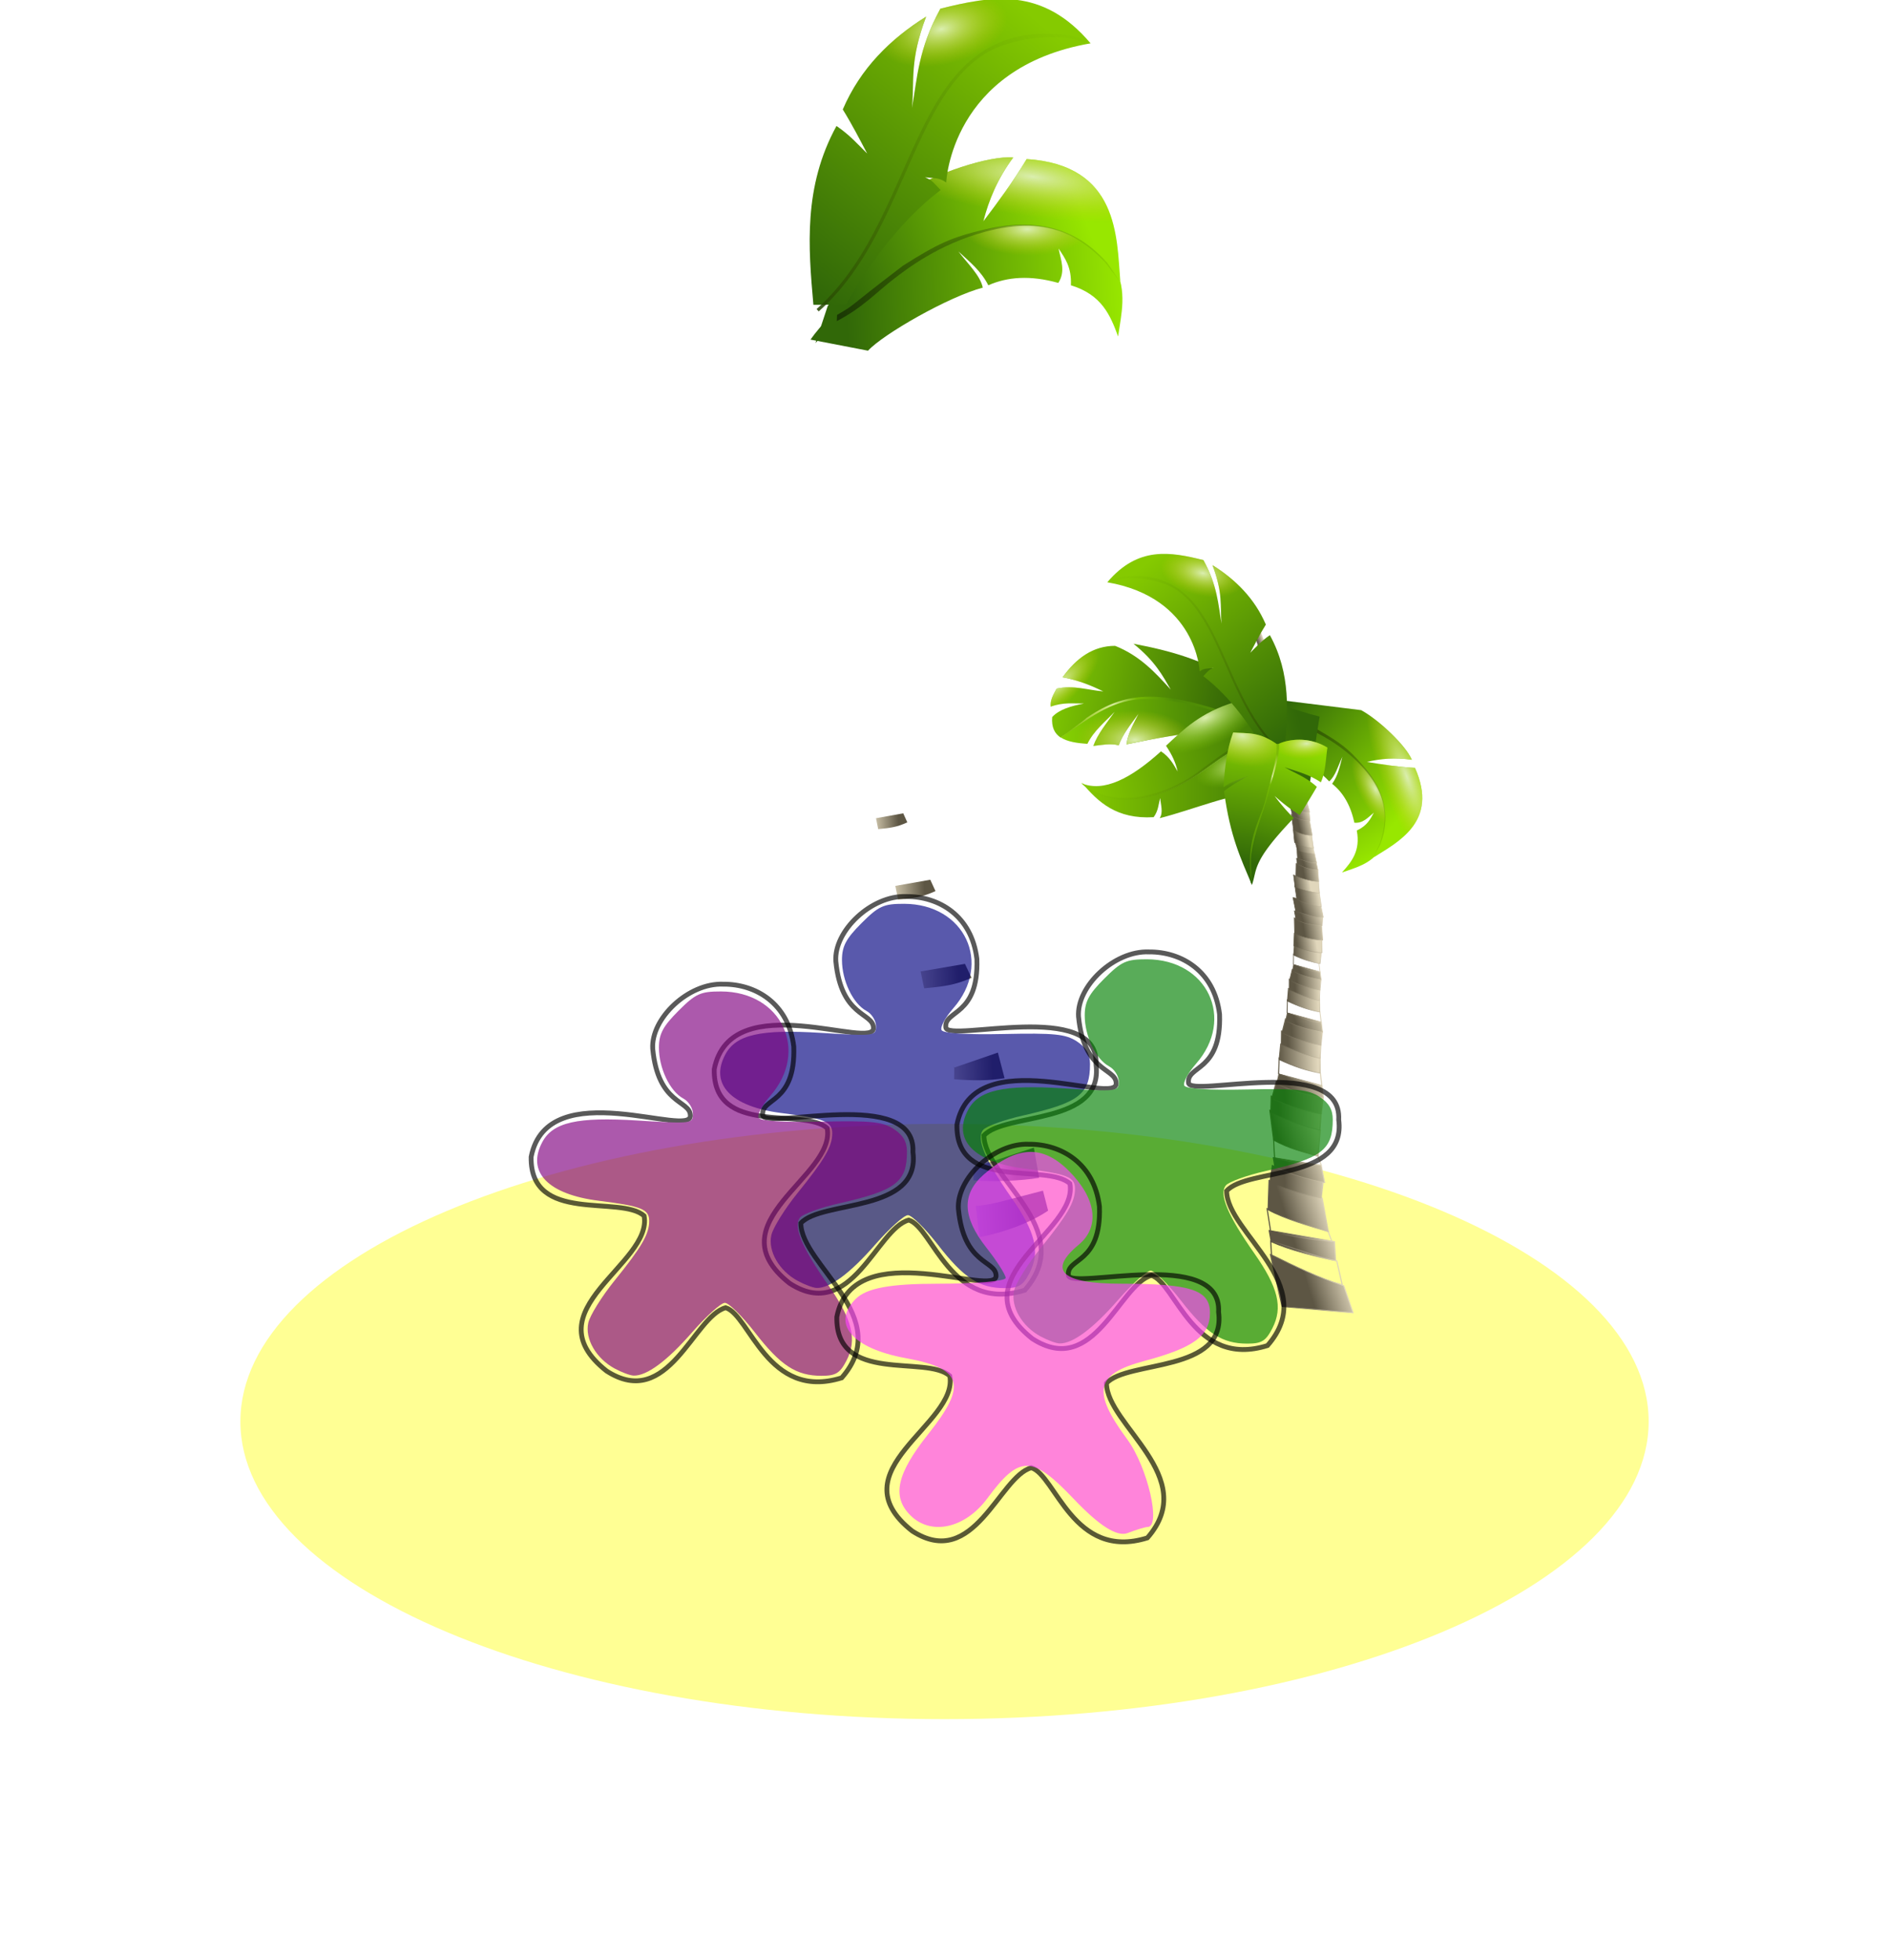 <svg xmlns="http://www.w3.org/2000/svg" xmlns:xlink="http://www.w3.org/1999/xlink" viewBox="0 0 392.35 406.9"><defs><linearGradient id="aw" y2="554.95" xlink:href="#b" gradientUnits="userSpaceOnUse" y1="554.95" x2="562.11" x1="555.22"/><linearGradient id="m" y2="673.65" xlink:href="#a" gradientUnits="userSpaceOnUse" y1="673.03" gradientTransform="translate(-226.14 41.282)" x2="826.75" x1="842.8"/><linearGradient id="l" y2="742.08" xlink:href="#b" gradientUnits="userSpaceOnUse" y1="742.08" x2="623.71" x1="602.59"/><linearGradient id="b"><stop stop-color="#e1d7bc" offset="0"/><stop stop-color="#9f9680" offset=".5"/><stop stop-color="#5d5644" offset="1"/></linearGradient><linearGradient id="n" y2="749.22" xlink:href="#b" gradientUnits="userSpaceOnUse" y1="749.22" x2="626.48" x1="604.29"/><linearGradient id="o" y2="758.51" xlink:href="#b" gradientUnits="userSpaceOnUse" y1="758.51" x2="630.76" x1="605"/><linearGradient id="p" y2="733.4" xlink:href="#b" gradientUnits="userSpaceOnUse" y1="733.4" x2="622.77" x1="603.4"/><linearGradient id="q" y2="724.89" xlink:href="#b" gradientUnits="userSpaceOnUse" y1="724.89" x2="621.03" x1="601.34"/><linearGradient id="s" y2="703.28" xlink:href="#a" gradientUnits="userSpaceOnUse" y1="699.45" gradientTransform="translate(-82.344 12.857)" x2="680.43" x1="694.62"/><linearGradient id="r" y2="714.36" xlink:href="#b" gradientUnits="userSpaceOnUse" y1="714.36" x2="616.7" x1="598.71"/><linearGradient id="u" y2="673.65" xlink:href="#a" gradientUnits="userSpaceOnUse" y1="673.03" gradientTransform="translate(-155.25 73.582) scale(.907)" x2="826.75" x1="842.8"/><linearGradient id="t" y2="709.39" xlink:href="#b" gradientUnits="userSpaceOnUse" y1="709.39" x2="615.02" x1="597.41"/><linearGradient id="v" y2="701.83" xlink:href="#b" gradientUnits="userSpaceOnUse" y1="701.83" x2="613.93" x1="597.25"/><linearGradient id="w" y2="693.71" xlink:href="#b" gradientUnits="userSpaceOnUse" y1="693.71" x2="611.9" x1="593.06"/><linearGradient id="y" y2="703.28" xlink:href="#a" gradientUnits="userSpaceOnUse" y1="699.45" gradientTransform="translate(-24.813 47.796) scale(.907)" x2="680.43" x1="694.62"/><linearGradient id="x" y2="684.82" xlink:href="#b" gradientUnits="userSpaceOnUse" y1="684.82" x2="609.31" x1="590.49"/><linearGradient id="A" y2="703.28" xlink:href="#a" gradientUnits="userSpaceOnUse" y1="699.45" gradientTransform="translate(-93.415 -23.571)" x2="680.43" x1="694.62"/><linearGradient id="z" y2="677.93" xlink:href="#b" gradientUnits="userSpaceOnUse" y1="677.93" x2="607.06" x1="587.64"/><linearGradient id="C" y2="673.65" xlink:href="#a" gradientUnits="userSpaceOnUse" y1="673.03" gradientTransform="translate(-166.32 37.154) scale(.907)" x2="826.75" x1="842.8"/><linearGradient id="B" y2="672.83" xlink:href="#b" gradientUnits="userSpaceOnUse" y1="672.83" x2="603.33" x1="586.61"/><linearGradient id="D" y2="666.82" xlink:href="#b" gradientUnits="userSpaceOnUse" y1="666.82" x2="601.34" x1="585.53"/><linearGradient id="F" y2="703.28" xlink:href="#a" gradientUnits="userSpaceOnUse" y1="699.45" gradientTransform="translate(-31.867 23.421) scale(.907)" x2="680.43" x1="694.62"/><linearGradient id="E" y2="660.94" xlink:href="#b" gradientUnits="userSpaceOnUse" y1="660.94" x2="599.22" x1="583.44"/><linearGradient id="H" y2="703.28" xlink:href="#a" gradientUnits="userSpaceOnUse" y1="699.45" gradientTransform="matrix(.715 0 0 .738 96.298 136.42)" x2="680.43" x1="694.62"/><linearGradient id="G" y2="654.86" xlink:href="#b" gradientUnits="userSpaceOnUse" y1="654.86" x2="596.43" x1="581.59"/><linearGradient id="J" y2="703.28" xlink:href="#a" gradientUnits="userSpaceOnUse" y1="699.45" gradientTransform="matrix(.789 0 0 .814 42.192 78.338)" x2="680.43" x1="694.62"/><linearGradient id="I" y2="649.25" xlink:href="#b" gradientUnits="userSpaceOnUse" y1="649.25" x2="594.65" x1="579.33"/><linearGradient id="L" y2="673.65" xlink:href="#a" gradientUnits="userSpaceOnUse" y1="673.03" gradientTransform="matrix(.715 0 0 .738 -15.311 127.76)" x2="826.75" x1="842.8"/><linearGradient id="K" y2="645.1" xlink:href="#b" gradientUnits="userSpaceOnUse" y1="645.1" x2="591.71" x1="578.52"/><linearGradient id="M" y2="640.21" xlink:href="#b" gradientUnits="userSpaceOnUse" y1="640.21" x2="590.15" x1="577.68"/><linearGradient id="O" y2="703.28" xlink:href="#a" gradientUnits="userSpaceOnUse" y1="699.45" gradientTransform="matrix(.715 0 0 .738 90.735 116.58)" x2="680.43" x1="694.62"/><linearGradient id="N" y2="635.42" xlink:href="#b" gradientUnits="userSpaceOnUse" y1="635.42" x2="588.48" x1="576.02"/><linearGradient id="Q" y2="703.28" xlink:href="#a" gradientUnits="userSpaceOnUse" y1="699.45" gradientTransform="matrix(.557 0 0 .588 196.63 218.33)" x2="680.43" x1="694.62"/><linearGradient id="P" y2="630.9" xlink:href="#b" gradientUnits="userSpaceOnUse" y1="630.9" x2="586.31" x1="574.74"/><linearGradient id="S" y2="703.28" xlink:href="#a" gradientUnits="userSpaceOnUse" y1="699.45" gradientTransform="matrix(.615 0 0 .648 154.47 172.11)" x2="680.43" x1="694.62"/><linearGradient id="R" y2="626.43" xlink:href="#b" gradientUnits="userSpaceOnUse" y1="626.43" x2="584.93" x1="572.99"/><linearGradient id="U" y2="673.65" xlink:href="#a" gradientUnits="userSpaceOnUse" y1="673.03" gradientTransform="matrix(.557 0 0 .588 109.67 211.44)" x2="826.75" x1="842.8"/><linearGradient id="T" y2="623.13" xlink:href="#b" gradientUnits="userSpaceOnUse" y1="623.13" x2="582.64" x1="572.35"/><linearGradient id="V" y2="619.24" xlink:href="#b" gradientUnits="userSpaceOnUse" y1="619.24" x2="581.41" x1="571.69"/><linearGradient id="X" y2="703.28" xlink:href="#a" gradientUnits="userSpaceOnUse" y1="699.45" gradientTransform="matrix(.557 0 0 .588 192.29 202.55)" x2="680.43" x1="694.62"/><linearGradient id="W" y2="615.38" xlink:href="#b" gradientUnits="userSpaceOnUse" y1="615.38" x2="580.11" x1="569.29"/><linearGradient id="Z" y2="703.28" xlink:href="#a" gradientUnits="userSpaceOnUse" y1="699.45" gradientTransform="matrix(.486 .118 0 .738 239.35 10.841)" x2="680.43" x1="694.62"/><linearGradient id="Y" y2="610.44" xlink:href="#b" gradientUnits="userSpaceOnUse" y1="610.44" x2="578.85" x1="567.48"/><linearGradient id="ab" y2="703.28" xlink:href="#a" gradientUnits="userSpaceOnUse" y1="699.45" gradientTransform="matrix(.535 .13 0 .814 201.07 -55.999)" x2="680.43" x1="694.62"/><linearGradient id="aa" y2="604.39" xlink:href="#b" gradientUnits="userSpaceOnUse" y1="604.39" x2="576.93" x1="565.63"/><linearGradient id="ad" y2="673.65" xlink:href="#a" gradientUnits="userSpaceOnUse" y1="673.03" gradientTransform="matrix(.486 .118 0 .738 161.9 -16.161)" x2="826.75" x1="842.8"/><linearGradient id="ac" y2="599.77" xlink:href="#b" gradientUnits="userSpaceOnUse" y1="599.77" x2="574.57" x1="564.1"/><linearGradient id="af" y2="673.65" xlink:href="#a" gradientUnits="userSpaceOnUse" y1="673.03" gradientTransform="matrix(.486 .118 0 .738 160.87 -15.714)" x2="826.75" x1="842.8"/><linearGradient id="ae" y2="595.16" xlink:href="#b" gradientUnits="userSpaceOnUse" y1="595.16" x2="573.6" x1="563.35"/><linearGradient id="ah" y2="703.28" xlink:href="#a" gradientUnits="userSpaceOnUse" y1="699.45" gradientTransform="matrix(.471 .118 0 .738 242.59 -9.197)" x2="680.43" x1="694.62"/><linearGradient id="ag" y2="590.24" xlink:href="#b" gradientUnits="userSpaceOnUse" y1="590.24" x2="571.59" x1="562.18"/><linearGradient id="aj" y2="703.28" xlink:href="#a" gradientUnits="userSpaceOnUse" y1="699.45" gradientTransform="matrix(.378 .092 0 .588 307.45 109.24)" x2="680.43" x1="694.62"/><linearGradient id="ai" y2="584.94" xlink:href="#b" gradientUnits="userSpaceOnUse" y1="584.94" x2="570.59" x1="561"/><linearGradient id="al" y2="703.28" xlink:href="#a" gradientUnits="userSpaceOnUse" y1="699.45" gradientTransform="matrix(.417 .101 0 .648 275.67 56)" x2="680.43" x1="694.62"/><linearGradient id="ak" y2="579.96" xlink:href="#b" gradientUnits="userSpaceOnUse" y1="579.96" x2="568.84" x1="559.72"/><linearGradient id="an" y2="673.65" xlink:href="#a" gradientUnits="userSpaceOnUse" y1="673.03" gradientTransform="matrix(.378 .092 0 .588 245.26 87.877)" x2="826.75" x1="842.8"/><linearGradient id="am" y2="576.36" xlink:href="#b" gradientUnits="userSpaceOnUse" y1="576.36" x2="566.8" x1="559.29"/><linearGradient id="ap" y2="673.65" xlink:href="#a" gradientUnits="userSpaceOnUse" y1="673.03" gradientTransform="matrix(.378 .092 0 .588 245.21 88.1)" x2="826.75" x1="842.8"/><linearGradient id="ao" y2="572.64" xlink:href="#b" gradientUnits="userSpaceOnUse" y1="572.64" x2="565.97" x1="558.8"/><linearGradient id="ar" y2="703.28" xlink:href="#a" gradientUnits="userSpaceOnUse" y1="699.45" gradientTransform="matrix(.369 .054 -.06 .344 349.98 291.07)" x2="680.43" x1="694.62"/><linearGradient id="aq" y2="569.64" xlink:href="#b" gradientUnits="userSpaceOnUse" y1="569.64" x2="564.88" x1="558.48"/><linearGradient id="at" y2="703.28" xlink:href="#a" gradientUnits="userSpaceOnUse" y1="699.45" gradientTransform="matrix(.318 .118 0 .738 342.75 -33.985)" x2="680.43" x1="694.62"/><linearGradient id="as" y2="565.61" xlink:href="#b" gradientUnits="userSpaceOnUse" y1="565.61" x2="564.91" x1="557.43"/><linearGradient id="av" y2="703.28" xlink:href="#a" gradientUnits="userSpaceOnUse" y1="699.45" gradientTransform="matrix(.35 .13 0 .814 317.7 -100.82)" x2="680.43" x1="694.62"/><linearGradient id="au" y2="559.56" xlink:href="#b" gradientUnits="userSpaceOnUse" y1="559.56" x2="563.65" x1="556.22"/><linearGradient id="ax" y2="673.65" xlink:href="#a" gradientUnits="userSpaceOnUse" y1="673.03" gradientTransform="matrix(.318 .118 0 .738 292.08 -60.986)" x2="826.75" x1="842.8"/><linearGradient id="a"><stop stop-color="#5d5644" offset="0"/><stop stop-color="#e1d7bc" offset="1"/></linearGradient><linearGradient id="az" y2="673.65" xlink:href="#a" gradientUnits="userSpaceOnUse" y1="673.03" gradientTransform="matrix(.318 .118 0 .738 291.4 -60.54)" x2="826.75" x1="842.8"/><linearGradient id="ay" y2="550.33" xlink:href="#b" gradientUnits="userSpaceOnUse" y1="550.33" x2="561.47" x1="554.73"/><linearGradient id="aB" y2="703.28" xlink:href="#a" gradientUnits="userSpaceOnUse" y1="699.45" gradientTransform="matrix(.308 .118 0 .738 344.87 -54.022)" x2="680.43" x1="694.62"/><linearGradient id="aA" y2="545.42" xlink:href="#b" gradientUnits="userSpaceOnUse" y1="545.42" x2="560.16" x1="553.97"/><linearGradient id="aD" y2="703.28" xlink:href="#a" gradientUnits="userSpaceOnUse" y1="699.45" gradientTransform="matrix(.248 .092 0 .588 387.31 64.412)" x2="680.43" x1="694.62"/><linearGradient id="aC" y2="540.11" xlink:href="#b" gradientUnits="userSpaceOnUse" y1="540.11" x2="559.5" x1="553.2"/><linearGradient id="aF" y2="703.28" xlink:href="#a" gradientUnits="userSpaceOnUse" y1="699.45" gradientTransform="matrix(.273 .101 0 .648 366.52 11.175)" x2="680.43" x1="694.62"/><linearGradient id="aE" y2="535.13" xlink:href="#b" gradientUnits="userSpaceOnUse" y1="535.13" x2="558.36" x1="552.36"/><linearGradient id="aH" y2="673.65" xlink:href="#a" gradientUnits="userSpaceOnUse" y1="673.03" gradientTransform="matrix(.248 .092 0 .588 346.62 43.051)" x2="826.75" x1="842.8"/><linearGradient id="aG" y2="531.53" xlink:href="#b" gradientUnits="userSpaceOnUse" y1="531.53" x2="557.02" x1="552.08"/><linearGradient id="aJ" y2="673.65" xlink:href="#a" gradientUnits="userSpaceOnUse" y1="673.03" gradientTransform="matrix(.248 .092 0 .588 346.59 43.275)" x2="826.75" x1="842.8"/><linearGradient id="aI" y2="527.82" xlink:href="#b" gradientUnits="userSpaceOnUse" y1="527.82" x2="556.48" x1="551.76"/><linearGradient id="aL" y2="703.28" xlink:href="#a" gradientUnits="userSpaceOnUse" y1="699.45" gradientTransform="matrix(.241 .054 -.039 .344 415.14 246.24)" x2="680.43" x1="694.62"/><linearGradient id="aK" y2="524.82" xlink:href="#b" gradientUnits="userSpaceOnUse" y1="524.82" x2="555.76" x1="551.55"/><linearGradient id="aN" y2="703.28" xlink:href="#a" gradientUnits="userSpaceOnUse" y1="699.45" gradientTransform="matrix(.204 .149 -.04 .732 441.71 -96.114)" x2="680.43" x1="694.62"/><linearGradient id="aM" y2="521" xlink:href="#b" gradientUnits="userSpaceOnUse" y1="521" x2="555.83" x1="551.09"/><linearGradient id="aP" y2="703.28" xlink:href="#a" gradientUnits="userSpaceOnUse" y1="699.45" gradientTransform="matrix(.225 .165 -.044 .807 428.79 -164.97)" x2="680.43" x1="694.62"/><linearGradient id="aO" y2="514.9" xlink:href="#b" gradientUnits="userSpaceOnUse" y1="514.9" x2="555.29" x1="550.64"/><linearGradient id="aR" y2="673.65" xlink:href="#a" gradientUnits="userSpaceOnUse" y1="673.03" gradientTransform="matrix(.204 .149 -.04 .732 409.65 -128.12)" x2="826.75" x1="842.8"/><linearGradient id="aQ" y2="510.23" xlink:href="#b" gradientUnits="userSpaceOnUse" y1="510.23" x2="554.61" x1="550.19"/><linearGradient id="aT" y2="673.65" xlink:href="#a" gradientUnits="userSpaceOnUse" y1="673.03" gradientTransform="matrix(.204 .149 -.04 .732 409.19 -127.75)" x2="826.75" x1="842.8"/><linearGradient id="aS" y2="505.53" xlink:href="#b" gradientUnits="userSpaceOnUse" y1="505.53" x2="554.37" x1="550.11"/><linearGradient id="aV" y2="703.28" xlink:href="#a" gradientUnits="userSpaceOnUse" y1="699.45" gradientTransform="matrix(.198 .148 -.04 .732 444.21 -115.76)" x2="680.43" x1="694.62"/><linearGradient id="aU" y2="500.53" xlink:href="#b" gradientUnits="userSpaceOnUse" y1="500.53" x2="553.8" x1="549.92"/><linearGradient id="aX" y2="703.28" xlink:href="#a" gradientUnits="userSpaceOnUse" y1="699.45" gradientTransform="matrix(.159 .116 -.032 .582 465.82 6.044)" x2="680.43" x1="694.62"/><linearGradient id="aW" y2="495.21" xlink:href="#b" gradientUnits="userSpaceOnUse" y1="495.21" x2="553.66" x1="549.67"/><linearGradient id="aZ" y2="703.28" xlink:href="#a" gradientUnits="userSpaceOnUse" y1="699.45" gradientTransform="matrix(.175 .128 -.035 .642 454.97 -48.887)" x2="680.43" x1="694.62"/><linearGradient id="aY" y2="490.15" xlink:href="#b" gradientUnits="userSpaceOnUse" y1="490.15" x2="553.17" x1="549.39"/><linearGradient id="bb" y2="673.65" xlink:href="#a" gradientUnits="userSpaceOnUse" y1="673.03" gradientTransform="matrix(.159 .116 -.032 .582 440.06 -19.337)" x2="826.75" x1="842.8"/><linearGradient id="ba" y2="486.4" xlink:href="#b" gradientUnits="userSpaceOnUse" y1="486.4" x2="552.56" x1="549.39"/><linearGradient id="bd" y2="673.65" xlink:href="#a" gradientUnits="userSpaceOnUse" y1="673.03" gradientTransform="matrix(.159 .116 -.032 .582 440.03 -19.118)" x2="826.75" x1="842.8"/><linearGradient id="bc" y2="482.76" xlink:href="#b" gradientUnits="userSpaceOnUse" y1="482.76" x2="552.33" x1="549.36"/><linearGradient id="bf" y2="703.28" xlink:href="#a" gradientUnits="userSpaceOnUse" y1="699.45" gradientTransform="matrix(.157 .078 -.045 .337 474.29 189.2)" x2="680.43" x1="694.62"/><linearGradient id="be" y2="479.77" xlink:href="#b" gradientUnits="userSpaceOnUse" y1="479.77" x2="552.13" x1="549.37"/><linearGradient id="bg" y2="401.25" xlink:href="#c" gradientUnits="userSpaceOnUse" y1="406.07" gradientTransform="translate(9.107 26.786)" x2="1535.6" x1="1446.5"/><linearGradient id="c"><stop stop-color="#316808" offset="0"/><stop stop-color="#98e700" offset="1"/></linearGradient><linearGradient id="j" y2="465.12" gradientUnits="userSpaceOnUse" x2="1133.2" gradientTransform="matrix(-.452 1.122 -.977 .213 1411 -787.93)" y1="503.11" x1="1075.4"><stop stop-color="#7dbb06" offset="0"/><stop stop-color="#bedd60" offset=".119"/><stop stop-color="#d4eb9a" offset=".195"/><stop stop-color="#74b903" offset=".272"/><stop stop-color="#4f8d06" offset="1"/></linearGradient><linearGradient id="d"><stop stop-color="#daeeaf" offset="0"/><stop stop-color="#c4ca00" stop-opacity="0" offset="1"/></linearGradient><linearGradient id="bi" y2="369.8" xlink:href="#c" gradientUnits="userSpaceOnUse" y1="398.91" gradientTransform="translate(5.714 33.75)" x2="1525.6" x1="1450.2"/><linearGradient id="bC" y2="465.12" xlink:href="#j" gradientUnits="userSpaceOnUse" y1="503.11" gradientTransform="matrix(-.452 1.122 -.977 .213 1411 -787.93)" x2="1133.2" x1="1075.4"/><linearGradient id="bk" y2="493.1" xlink:href="#e" gradientUnits="userSpaceOnUse" y1="493.1" gradientTransform="translate(382.14 -67.824)" x2="1186.7" x1="1070.4"/><linearGradient id="e"><stop stop-color="#193604" offset="0"/><stop stop-color="#83c800" stop-opacity="0" offset="1"/></linearGradient><linearGradient id="bl" y2="724.4" xlink:href="#f" gradientUnits="userSpaceOnUse" y1="677.61" gradientTransform="translate(2.857 -44.286)" x2="359.42" x1="469.78"/><linearGradient id="f" y2="724.4" gradientUnits="userSpaceOnUse" x2="359.42" gradientTransform="translate(2.857 -44.286)" y1="677.61" x1="469.78"><stop stop-color="#295807" offset="0"/><stop stop-color="#98e700" offset="1"/></linearGradient><linearGradient id="bA" y2="484.29" xlink:href="#c" gradientUnits="userSpaceOnUse" y1="561.57" gradientTransform="translate(27.143 9.286)" x2="474.13" x1="484.64"/><linearGradient id="bn" y2="778.1" xlink:href="#c" gradientUnits="userSpaceOnUse" y1="710.24" x2="394.1" x1="480.3"/><linearGradient id="by" y2="470.32" xlink:href="#c" gradientUnits="userSpaceOnUse" y1="536.49" gradientTransform="translate(-175.58 45.925)" x2="595.62" x1="616.47"/><linearGradient id="bx" y2="345.59" xlink:href="#e" gradientUnits="userSpaceOnUse" y1="441.66" x2="650.13" x1="526.4"/><linearGradient id="bv" y2="595.25" xlink:href="#h" gradientUnits="userSpaceOnUse" y1="682.39" x2="491.68" x1="420.59"/><linearGradient id="bq" y2="504.33" xlink:href="#h" gradientUnits="userSpaceOnUse" y1="480.09" x2="759.26" x1="650.56"/><linearGradient id="h"><stop stop-color="#316808" offset="0"/><stop stop-color="#85ca00" offset="1"/></linearGradient><linearGradient id="bu" y2="493.1" xlink:href="#e" gradientUnits="userSpaceOnUse" y1="493.1" gradientTransform="translate(-362.04 50.984)" x2="1186.7" x1="1070.4"/><linearGradient id="i"><stop stop-color="#daeeaf" offset="0"/><stop stop-color="#85ca00" stop-opacity="0" offset="1"/></linearGradient><linearGradient id="bs" y2="498.15" xlink:href="#h" gradientUnits="userSpaceOnUse" y1="498.15" x2="1187" x1="1070.7"/><radialGradient id="bz" xlink:href="#d" gradientUnits="userSpaceOnUse" cy="537.51" cx="417.59" gradientTransform="matrix(.841 .064 -.03 .394 82.441 282.63)" r="19.379"/><radialGradient id="bt" xlink:href="#i" gradientUnits="userSpaceOnUse" cy="472.55" cx="1107.4" gradientTransform="matrix(.386 .124 -.053 .166 705.22 274.36)" r="58.172"/><radialGradient id="g" gradientUnits="userSpaceOnUse" cy="670.59" cx="421.49" gradientTransform="matrix(1.541 .468 -.37 1.219 20.239 -352.21)" r="38.852"><stop stop-color="#7dbb06" offset="0"/><stop stop-color="#bedd60" offset=".356"/><stop stop-color="#d4eb9a" offset=".496"/><stop stop-color="#74b903" offset=".701"/><stop stop-color="#4f8d06" offset="1"/></radialGradient><radialGradient id="bw" xlink:href="#d" gradientUnits="userSpaceOnUse" cy="589.12" cx="454.81" gradientTransform="matrix(.467 -.102 .054 .248 213.03 495.44)" r="45.086"/><radialGradient id="bp" xlink:href="#g" gradientUnits="userSpaceOnUse" cy="670.59" cx="421.49" gradientTransform="matrix(1.541 .468 -.37 1.219 20.239 -352.21)" r="38.852"/><radialGradient id="bo" xlink:href="#d" gradientUnits="userSpaceOnUse" cy="752.03" cx="437.45" gradientTransform="matrix(.572 -.382 .196 .294 39.601 694.12)" r="38.688"/><radialGradient id="br" xlink:href="#i" gradientUnits="userSpaceOnUse" cy="444.71" cx="700.37" gradientTransform="matrix(-.493 -.206 .093 -.222 1004.2 711.41)" r="59.781"/><radialGradient id="bm" xlink:href="#d" gradientUnits="userSpaceOnUse" cy="677.29" cx="379.78" gradientTransform="matrix(.185 .04 -.104 .483 390.68 328.89)" r="46.656"/><radialGradient id="bB" xlink:href="#d" gradientUnits="userSpaceOnUse" cy="534.12" cx="513.39" gradientTransform="matrix(-1.696 .415 -.261 -1.063 1524.4 861.88)" r="13.938"/><radialGradient id="bj" xlink:href="#d" gradientUnits="userSpaceOnUse" cy="378.71" cx="1516.7" gradientTransform="matrix(1.008 .146 -.038 .26 1.322 73.658)" r="48.926"/><radialGradient id="bh" xlink:href="#d" gradientUnits="userSpaceOnUse" cy="387.83" cx="1514.2" gradientTransform="matrix(.409 .003 -.001 .168 895.14 340.7)" r="50.066"/><filter id="k" height="1.808" width="1.341" color-interpolation-filters="sRGB" y="-.404" x="-.171"><feGaussianBlur stdDeviation="20.804"/></filter></defs><path d="M484.06 2438.7c0 34.128-65.477 61.794-146.25 61.794-80.77 0-146.25-27.666-146.25-61.794s65.477-61.794 146.25-61.794c80.77 0 146.25 27.666 146.25 61.794z" transform="translate(-141.63 -2143.56)" opacity=".65" fill-opacity=".995" filter="url(#k)" fill="#ff0"/><g stroke-linejoin="round" stroke-linecap="round" color="#000"><path d="M602.79 738.33l22.482-1.03.738 4.77c-5.827 2.6-14.421 3.886-21.077 4.474z" stroke="url(#l)" stroke-width=".4" fill="url(#m)" transform="matrix(-.595 -.079 .181 .503 502.198 -65.98)"/><path d="M604.49 746.54c4.255.014 12.323-2.524 21.583-4.858l1.655 6.417c-5.898 4.011-14.275 7.02-22.077 8.53z" stroke="url(#n)" stroke-width=".4" fill="url(#m)" transform="matrix(-.595 -.079 .181 .503 502.198 -65.98)"/><path d="M605.65 756.81c7.624-1.922 14.935-5.46 22.321-9.286l2.59 21.964-25.18-1.339-.178-11.25z" stroke="url(#o)" stroke-width=".4" fill="url(#m)" transform="matrix(-.595 -.079 .181 .503 502.198 -65.98)"/><path d="M603.6 734.31l19.546-6.413 1.7 9.68c-5.879.965-14.624 1.303-21.112.796l.044-4.51z" stroke="url(#p)" stroke-width=".4" fill="url(#m)" transform="matrix(-.595 -.079 .181 .503 502.198 -65.98)"/><path d="M603.78 734.4l-2.232-14.286 17.147-4.543 4.222 12.831c-5.185 3.153-13.126 4.615-19.137 5.998z" stroke="url(#q)" stroke-width=".4" fill="url(#m)" transform="matrix(-.595 -.079 .181 .503 502.198 -65.98)"/><path d="M598.91 712.7c5.406-.705 12.099-1.53 16.578-3.818l3.094 7.405c-5.039 2.391-11.36 3.543-16.637 3.913z" stroke="url(#r)" stroke-width=".4" fill="url(#s)" transform="matrix(-.595 -.079 .181 .503 502.198 -65.98)"/><path d="M597.59 706.08l16.559-.648.691 4.033c-5.286 2.359-10.16 3.355-16.199 3.888z" stroke="url(#t)" stroke-width=".363" fill="url(#u)" transform="matrix(-.595 -.079 .181 .503 502.198 -65.98)"/><path d="M597.43 702.25l14.17-4.874 2.148 8.22c-5.332.875-10.31.8-16.197.34l.04-4.09z" stroke="url(#v)" stroke-width=".363" fill="url(#u)" transform="matrix(-.595 -.079 .181 .503 502.198 -65.98)"/><path d="M597.59 702.33l-4.346-11.62 15.928-5.632 2.548 12.832c-4.704 2.86-8.678 3.165-14.13 4.42z" stroke="url(#w)" stroke-width=".363" fill="url(#u)" transform="matrix(-.595 -.079 .181 .503 502.198 -65.98)"/><path d="M590.68 683.28c4.904-.64 12.044-2.357 16.107-4.432l2.349 7.29c-4.571 2.169-10.915 4.324-15.702 4.66z" stroke="url(#x)" stroke-width=".363" fill="url(#y)" transform="matrix(-.595 -.079 .181 .503 502.198 -65.98)"/><path d="M587.84 676.28c5.406-.705 10.521-1.909 15-4.196l4.018 7.857c-5.04 2.391-10.705 3.469-15.982 3.839z" stroke="url(#z)" stroke-width=".4" fill="url(#A)" transform="matrix(-.595 -.079 .181 .503 502.198 -65.98)"/><path d="M586.79 671.34l14.237-2.434 2.12 4.48c-5.286 2.358-9.18 2.819-15.217 3.352z" stroke="url(#B)" stroke-width=".363" fill="url(#C)" transform="matrix(-.595 -.079 .181 .503 502.198 -65.98)"/><path d="M587.79 664.31l11.045-2.464 2.327 7.06c-5.333.875-8.347 3.3-14.233 2.84l-1.21-5.787z" stroke="url(#D)" stroke-width=".363" fill="url(#C)" transform="matrix(-.595 -.079 .181 .503 502.198 -65.98)"/><path d="M583.62 658.9c4.904-.64 8.74-1.107 12.803-3.182l2.617 6.933c-4.571 2.169-8.415 3.163-13.202 3.499z" stroke="url(#E)" stroke-width=".363" fill="url(#F)" transform="matrix(-.595 -.079 .181 .503 502.198 -65.98)"/><path d="M581.73 653.61c3.868-.52 9.499-1.918 12.704-3.607l1.853 5.933c-3.606 1.765-8.61 3.52-12.385 3.792z" stroke="url(#G)" stroke-width=".291" fill="url(#H)" transform="matrix(-.595 -.079 .181 .503 502.198 -65.98)"/><path d="M579.49 647.91c4.264-.574 8.298-1.554 11.83-3.415l3.169 6.394c-3.974 1.946-8.443 2.824-12.605 3.125z" stroke="url(#I)" stroke-width=".32" fill="url(#J)" transform="matrix(-.595 -.079 .181 .503 502.198 -65.98)"/><path d="M578.67 643.89l11.229-1.98 1.672 3.645c-4.17 1.92-7.24 2.294-12.001 2.728z" stroke="url(#K)" stroke-width=".291" fill="url(#L)" transform="matrix(-.595 -.079 .181 .503 502.198 -65.98)"/><path d="M579.45 638.17l8.711-2.005 1.836 5.745c-4.206.713-6.583 2.686-11.225 2.311l-.954-4.71z" stroke="url(#M)" stroke-width=".291" fill="url(#L)" transform="matrix(-.595 -.079 .181 .503 502.198 -65.98)"/><path d="M576.17 633.77c3.868-.52 6.893-.9 10.098-2.59l2.064 5.643c-3.605 1.765-6.637 2.574-10.412 2.847z" stroke="url(#N)" stroke-width=".291" fill="url(#O)" transform="matrix(-.595 -.079 .181 .503 502.198 -65.98)"/><path d="M574.86 629.9c3.014-.414 7.401-1.526 9.898-2.87l1.443 4.72c-2.809 1.406-6.707 2.802-9.649 3.019z" stroke="url(#P)" stroke-width=".229" fill="url(#Q)" transform="matrix(-.595 -.079 .181 .503 502.198 -65.98)"/><path d="M573.11 625.36c3.322-.457 6.465-1.236 9.218-2.718l2.469 5.089c-3.097 1.549-6.579 2.247-9.821 2.486z" stroke="url(#R)" stroke-width=".252" fill="url(#S)" transform="matrix(-.595 -.079 .181 .503 502.198 -65.98)"/><path d="M572.47 622.17l8.749-1.576 1.303 2.901c-3.249 1.528-5.641 1.826-9.351 2.17z" stroke="url(#T)" stroke-width=".229" fill="url(#U)" transform="matrix(-.595 -.079 .181 .503 502.198 -65.98)"/><path d="M573.08 617.61l6.787-1.595 1.43 4.571c-3.277.568-5.129 2.138-8.746 1.84l-.743-3.748z" stroke="url(#V)" stroke-width=".229" fill="url(#U)" transform="matrix(-.595 -.079 .181 .503 502.198 -65.98)"/><path d="M569.41 613.57c3.014-.414 6.487-.181 8.984-1.525l1.608 4.49c-2.809 1.405-5.618 1.96-8.56 2.177z" stroke="url(#W)" stroke-width=".229" fill="url(#X)" transform="matrix(-.595 -.079 .181 .503 502.198 -65.98)"/><path d="M567.6 608.24c2.625.115 7.072-.134 9.248-1.296l1.882 5.567c-2.447 1.173-6.915 1.659-9.477 1.311z" stroke="url(#Y)" stroke-width=".24" fill="url(#Z)" transform="matrix(-.595 -.079 .181 .503 502.198 -65.98)"/><path d="M565.76 601.86c2.894.127 6.659-.324 9.057-1.605l1.972 6.96c-2.698 1.293-6.579 1.525-9.404 1.142z" stroke="url(#aa)" stroke-width=".264" fill="url(#ab)" transform="matrix(-.595 -.079 .181 .503 502.198 -65.98)"/><path d="M564.22 598.07l9.675-.805.555 3.83c-2.83 1.235-5.54 1.373-8.771 1.025z" stroke="url(#ac)" stroke-width=".24" fill="url(#ad)" transform="matrix(-.595 -.079 .181 .503 502.198 -65.98)"/><path d="M564.58 592.42l8.056-.841.844 6.046c-2.855.022-6.21 1.872-9.36.735l-.648-4.867z" stroke="url(#ae)" stroke-width=".24" fill="url(#af)" transform="matrix(-.595 -.079 .181 .503 502.198 -65.98)"/><path d="M562.3 587.75c2.547.115 6.013-.125 8.124-1.287l1.047 5.713c-2.375 1.173-5.532 2.109-8.019 1.762z" stroke="url(#ag)" stroke-width=".236" fill="url(#ah)" transform="matrix(-.595 -.079 .181 .503 502.198 -65.98)"/><path d="M561.1 583.04c2.046.08 6.675-.4 8.37-1.333l1.025 5.137c-1.907.943-6.16 1.52-8.157 1.254z" stroke="url(#ai)" stroke-width=".189" fill="url(#aj)" transform="matrix(-.595 -.079 .181 .503 502.198 -65.98)"/><path d="M559.83 578.04c2.255.09 5.326-.397 7.194-1.426l1.72 5.405c-2.101 1.04-5.447 1.478-7.648 1.185z" stroke="url(#ak)" stroke-width=".208" fill="url(#al)" transform="matrix(-.595 -.079 .181 .503 502.198 -65.98)"/><path d="M559.39 574.65l6.787-.272.527 2.579c-2.205.994-4.32 1.568-6.838 1.304z" stroke="url(#am)" stroke-width=".189" fill="url(#an)" transform="matrix(-.595 -.079 .181 .503 502.198 -65.98)"/><path d="M559.76 570.42l4.92-.57 1.193 4.718c-2.224.029-4.017 1.473-6.472.58l-.504-3.87z" stroke="url(#ao)" stroke-width=".189" fill="url(#ap)" transform="matrix(-.595 -.079 .181 .503 502.198 -65.98)"/><path d="M558.56 568.45c2.037.047 4.227-.007 6.017-.554l.233 2.888a16.383 16.383 0 01-5.825.547z" stroke="url(#aq)" stroke-width=".144" fill="url(#ar)" transform="matrix(-.595 -.079 .181 .503 502.198 -65.98)"/><path d="M557.53 563.41c1.718.115 4.628-.134 6.05-1.296l1.232 5.567c-1.6 1.173-4.524 1.659-6.2 1.311z" stroke="url(#as)" stroke-width=".194" fill="url(#at)" transform="matrix(-.595 -.079 .181 .503 502.198 -65.98)"/><path d="M556.33 557.03c1.894.127 4.357-.324 5.926-1.605l1.29 6.96c-1.765 1.293-4.304 1.525-6.153 1.142z" stroke="url(#au)" stroke-width=".214" fill="url(#av)" transform="matrix(-.595 -.079 .181 .503 502.198 -65.98)"/><path d="M555.32 553.24l6.33-.805.363 3.83c-1.851 1.235-3.624 1.373-5.739 1.025z" stroke="url(#aw)" stroke-width=".194" fill="url(#ax)" transform="matrix(-.595 -.079 .181 .503 502.198 -65.98)"/><path d="M555.55 547.6l5.271-.841.552 6.046c-1.868.022-4.063 1.872-6.124.735l-.424-4.867z" stroke="url(#ay)" stroke-width=".194" fill="url(#az)" transform="matrix(-.595 -.079 .181 .503 502.198 -65.98)"/><path d="M554.06 542.93c1.667.115 3.935-.125 5.316-1.287l.684 5.713c-1.553 1.173-3.62 2.109-5.246 1.762z" stroke="url(#aA)" stroke-width=".191" fill="url(#aB)" transform="matrix(-.595 -.079 .181 .503 502.198 -65.98)"/><path d="M553.28 538.22c1.339.08 4.368-.4 5.477-1.333l.67 5.137c-1.248.943-4.03 1.52-5.337 1.254z" stroke="url(#aC)" stroke-width=".153" fill="url(#aD)" transform="matrix(-.595 -.079 .181 .503 502.198 -65.98)"/><path d="M552.44 533.22c1.476.09 3.485-.397 4.707-1.426l1.126 5.405c-1.375 1.04-3.564 1.478-5.004 1.185z" stroke="url(#aE)" stroke-width=".168" fill="url(#aF)" transform="matrix(-.595 -.079 .181 .503 502.198 -65.98)"/><path d="M552.16 529.83l4.44-.272.345 2.579c-1.442.994-2.826 1.568-4.474 1.304z" stroke="url(#aG)" stroke-width=".153" fill="url(#aH)" transform="matrix(-.595 -.079 .181 .503 502.198 -65.98)"/><path d="M552.4 525.59l3.219-.57.781 4.718c-1.455.029-2.629 1.473-4.235.58l-.33-3.87z" stroke="url(#aI)" stroke-width=".153" fill="url(#aJ)" transform="matrix(-.595 -.079 .181 .503 502.198 -65.98)"/><path d="M551.61 523.62c1.333.047 2.766-.007 3.937-.554l.152 2.888c-1.31.552-2.522.702-3.81.547z" stroke="url(#aK)" stroke-width=".117" fill="url(#aL)" transform="matrix(-.595 -.079 .181 .503 502.198 -65.98)"/><path d="M551.17 518.36c1.13.291 3.07.345 4.075-.66l.51 5.647c-1.123.998-3.084 1.177-4.175.66z" stroke="url(#aM)" stroke-width=".158" fill="url(#aN)" transform="matrix(-.595 -.079 .181 .503 502.198 -65.98)"/><path d="M550.73 511.92c1.246.321 2.901.129 4.01-.98l.473 7.034c-1.239 1.1-2.932 1.068-4.135.498z" stroke="url(#aO)" stroke-width=".174" fill="url(#aP)" transform="matrix(-.595 -.079 .181 .503 502.198 -65.98)"/><path d="M550.26 508.05l4.233-.145.03 3.836c-1.292 1.033-2.472.987-3.853.423z" stroke="url(#aQ)" stroke-width=".158" fill="url(#aR)" transform="matrix(-.595 -.079 .181 .503 502.198 -65.98)"/><path d="M550.73 502.48l3.534-.29.035 6.052c-1.237-.171-2.791 1.437-4.093.096l-.015-4.869z" stroke="url(#aS)" stroke-width=".158" fill="url(#aT)" transform="matrix(-.595 -.079 .181 .503 502.198 -65.98)"/><path d="M550 497.7c1.097.286 2.61.282 3.588-.727l.14 5.735c-1.092 1.002-2.51 1.717-3.568 1.205z" stroke="url(#aU)" stroke-width=".155" fill="url(#aV)" transform="matrix(-.595 -.079 .181 .503 502.198 -65.98)"/><path d="M549.73 492.94c.881.218 2.912.055 3.697-.756l.163 5.162c-.877.806-2.75 1.09-3.6.692z" stroke="url(#aW)" stroke-width=".124" fill="url(#aX)" transform="matrix(-.595 -.079 .181 .503 502.198 -65.98)"/><path d="M549.46 487.9c.972.24 2.328-.034 3.193-.928l.45 5.475c-.968.89-2.44 1.098-3.377.658z" stroke="url(#aY)" stroke-width=".137" fill="url(#aZ)" transform="matrix(-.595 -.079 .181 .503 502.198 -65.98)"/><path d="M549.45 484.51l2.954.188.087 2.594c-1.01.836-1.956 1.263-3.032.83z" stroke="url(#ba)" stroke-width=".124" fill="url(#bb)" transform="matrix(-.595 -.079 .181 .503 502.198 -65.98)"/><path d="M549.84 480.34l2.161-.232.26 4.758c-.965-.122-1.82 1.189-2.835.138l-.007-3.871z" stroke="url(#bc)" stroke-width=".124" fill="url(#bd)" transform="matrix(-.595 -.079 .181 .503 502.198 -65.98)"/><path d="M549.43 478.3c.88.185 1.83.279 2.636-.143l-.058 2.88c-.897.412-1.707.435-2.552.148z" stroke="url(#be)" stroke-width=".095" fill="url(#bf)" transform="matrix(-.595 -.079 .181 .503 502.198 -65.98)"/></g><path d="M1543.2 444.81c1.054-7.281 2.953-14.486-1.01-22.223-29.05-39.568-84.931 4.99-97.732 23.234l18.47 3.564c4.714-5.225 25.938-17.384 36.836-20.232-.772-3.872-4.896-7.745-7.829-11.617 3.694 3.408 7.338 6.326 9.597 10.859 6.152-2.71 13.469-3.283 22.476-.758 2.397-3.681.839-7.363.079-11.045 2.035 3.077 4.233 5.958 3.961 11.803 9.94 3.028 12.674 9.657 15.152 16.415z" fill="url(#bg)" transform="matrix(.193 .366 -.366 .193 143.685 -469.504)"/><path d="M1543.2 444.81c1.054-7.281 2.953-14.486-1.01-22.223-29.05-39.568-84.931 4.99-97.732 23.234l18.47 3.564c4.714-5.225 25.938-17.384 36.836-20.232-.772-3.872-4.896-7.745-7.829-11.617 3.694 3.408 7.338 6.326 9.597 10.859 6.152-2.71 13.469-3.283 22.476-.758 2.397-3.681.839-7.363.079-11.045 2.035 3.077 4.233 5.958 3.961 11.803 9.94 3.028 12.674 9.657 15.152 16.415z" fill="url(#bh)" transform="matrix(.193 .366 -.366 .193 143.685 -469.504)"/><path d="M1543.9 426.95c-1.138-13.839-.418-37.166-30.052-39.062-4.32 7.269-9.104 13.612-13.89 19.951 1.78-6.819 4.498-13.637 9.596-20.456-7.64-.71-25.446 5.248-33.917 10.882l-25.682 36.847-3.908 11.806c31.152-33.644 75.756-54.816 97.853-19.968z" fill="url(#bi)" transform="matrix(.193 .366 -.366 .193 143.685 -469.504)"/><path d="M1543.9 426.95c-1.138-13.839-.418-37.166-30.052-39.062-4.32 7.269-9.104 13.612-13.89 19.951 1.78-6.819 4.498-13.637 9.596-20.456-7.64-.71-25.446 5.248-33.917 10.882l-25.682 36.847-3.908 11.806c31.152-33.644 75.756-54.816 97.853-19.968z" fill="url(#bj)" transform="matrix(.193 .366 -.366 .193 143.685 -469.504)"/><path style="block-progression:tb;text-transform:none;text-indent:0" d="M1453 437.9l-.102 1.992c8.315-4.302 12.868-9.392 18.36-13.58 4.005-3.055 14.149-10.996 29.158-15.066 21.642-5.87 32.04 2.99 38.614 9.79l4.669 6.132-3.976-5.995c-5.731-6.395-16.984-16.117-39.25-10.709-10.804 2.486-15.274 4.677-26.275 11.6-19.8 15.081-14.61 11.954-21.197 15.836z" color="#000" fill="url(#bk)" transform="matrix(.193 .366 -.366 .193 143.685 -469.504)"/><path d="M452.45 625.11c-13.762.03-28.829 4.922-44.812 12.094 12.815.97 19.157 4.382 26 7.594-10.227-2.395-20.457-4.754-32.312-2.031-8.17 5.667-11.289 14.602-11.375 25.5 6.898-3.084 12.979-4.314 18.938-5.282-6.102 3.553-12.718 5.22-18.188 11.094.323 3.075.588 6.196 2.531 8.344 3.518-5.057 7.667-6.99 11.625-9.844-4.148 4.28-7.728 8.626-8.344 13.375 2.419 4.15 5.36 5.613 8.594 5.532 9.71-26.521 10.144-42.926 77.406-57.47.252-.148.496-.288.75-.437l-7.562-2.719c-7.21-4.038-14.993-5.768-23.25-5.75z" fill="url(#bl)" transform="matrix(.374 .258 -.261 .371 249.28 -207.914)"/><path d="M452.45 625.11c-13.762.03-28.829 4.922-44.812 12.094 12.815.97 19.157 4.382 26 7.594-10.227-2.395-20.457-4.754-32.312-2.031-8.17 5.667-11.289 14.602-11.375 25.5 6.898-3.084 12.979-4.314 18.938-5.282-6.102 3.553-12.718 5.22-18.188 11.094.323 3.075.588 6.196 2.531 8.344 3.518-5.057 7.667-6.99 11.625-9.844-4.148 4.28-7.728 8.626-8.344 13.375 2.419 4.15 5.36 5.613 8.594 5.532 9.71-26.521 10.144-42.926 77.406-57.47.252-.148.496-.288.75-.437l-7.562-2.719c-7.21-4.038-14.993-5.768-23.25-5.75z" fill="url(#bm)" transform="matrix(.374 .258 -.261 .371 249.28 -207.914)"/><path d="M486.24 709.02c-67.207 14.536-67.677 30.937-77.375 57.438 3.602-.085 7.57-2.07 11.625-4.5-1.046-6.761.87-12.861 1.781-19.188-.013 6.295-.549 12.812 1 18.438 2.97-2.637 5.804-5.641 9.344-6.844-1.48-5.17-1.01-11.152-.906-17 .771 4.999 1.176 10.08 3.531 14.625 19.718-20.912 32.564-32.082 51-42.969z" fill="url(#bn)" transform="matrix(.374 .258 -.261 .371 267.457 -236.732)"/><path d="M486.24 709.02c-67.207 14.536-67.677 30.937-77.375 57.438 3.602-.085 7.57-2.07 11.625-4.5-1.046-6.761.87-12.861 1.781-19.188-.013 6.295-.549 12.812 1 18.438 2.97-2.637 5.804-5.641 9.344-6.844-1.48-5.17-1.01-11.152-.906-17 .771 4.999 1.176 10.08 3.531 14.625 19.718-20.912 32.564-32.082 51-42.969z" fill="url(#bo)" transform="matrix(.374 .258 -.261 .371 267.457 -236.732)"/><path d="M497.59 608.2c-31.227 6.713-48.331 13.671-58.438 22.188-8.707 7.337-12.363 16.257-14.509 21.906.34.01-4.681 13.994-4.335 13.969 5.223-14.292 8.973-26.88 19.47-35.094 9.972-7.804 26.197-14.962 56.061-21.531.716-.43 1.423-.852 2.157-1.281z" fill="url(#bp)" transform="matrix(.374 .258 -.261 .371 237.016 -202.438)"/><g><g transform="matrix(-.414 0 0 .414 540.276 -44.861)"><path d="M678.11 459.85c-13.348.085-23.517 5.1-35.125 7.875l3.344 21.469c34.048-20.34 41.584-.045 66.469 12.781 20.966 10.807 40.13 8.524 49.75-.844-11.265 4.76-24.973-2.388-40-15.969-4.454 2.963-6.281 6.554-8.344 10.094.932-4.418 2.977-8.694 5.813-12.875-8.828-8.178-17.003-16.558-34.594-21.969-4.033 3.752-7.46 7.95-9.594 13.125.353-4.545 1.711-9.11 4.969-13.656-.92-.04-1.798-.037-2.688-.03z" fill="url(#bq)"/><rect transform="translate(-143.79 28.425)" ry=".884" width="27.4" y="449.95" x="826.3" height="1.768" opacity=".678" color="#000" fill="none"/><path d="M678.11 459.85c-13.348.085-23.517 5.1-35.125 7.875l3.344 21.469c34.048-20.34 41.584-.045 66.469 12.781 20.966 10.807 40.13 8.524 49.75-.844-11.265 4.76-24.973-2.388-40-15.969-4.454 2.963-6.281 6.554-8.344 10.094.932-4.418 2.977-8.694 5.813-12.875-8.828-8.178-17.003-16.558-34.594-21.969-4.033 3.752-7.46 7.95-9.594 13.125.353-4.545 1.711-9.11 4.969-13.656-.92-.04-1.798-.037-2.688-.03z" fill="url(#br)"/></g><path d="M1096.5 478.94c-6.863-.192-15.01 2.203-25.812 8.656l2.219 14.375c5.713-1.507 14.212.012 22.969 1.781-.917-10.375 3.52-14.735 6.062-21.219-1.977 7.03-4.334 13.821-4.031 22.22 12.608-.359 33.332 8.415 50 12.624-1.886-2.826-.55-6.611-.25-10.094.87 3.197.9 6.397 3.281 9.594 18.516 1.112 27.908-7.515 36.094-17.438-.02.01-.04.022-.062.031-9.598 9.419-28.8 11.705-49.812.875-16.99-8.757-25.886-20.994-40.656-21.406z" fill="url(#bs)" transform="matrix(-.414 0 0 .414 716.1 -44.32)"/><path d="M1096.5 478.94c-6.863-.192-15.01 2.203-25.812 8.656l2.219 14.375c5.713-1.507 14.212.012 22.969 1.781-.917-10.375 3.52-14.735 6.062-21.219-1.977 7.03-4.334 13.821-4.031 22.22 12.608-.359 33.332 8.415 50 12.624-1.886-2.826-.55-6.611-.25-10.094.87 3.197.9 6.397 3.281 9.594 18.516 1.112 27.908-7.515 36.094-17.438-.02.01-.04.022-.062.031-9.598 9.419-28.8 11.705-49.812.875-16.99-8.757-25.886-20.994-40.656-21.406z" fill="url(#bt)" transform="matrix(-.414 0 0 .414 716.1 -44.32)"/><path style="block-progression:tb;text-transform:none;text-indent:0" d="M732.24 529.26c-8.153.216-15.475 3.835-23.786 8.134-.237.123-.029 1.03.094 1.268a.53.53 0 00.688.218c8.315-4.301 15.267-8.01 23.125-8.218 7.857-.208 16.698 3.03 28.812 12.78 10.278 8.273 22.192 13.534 33.5 15.032 10.14 1.343 19.81-.337 27.378-5.578 1.153-.869 1.61-1.312 2.608-2.686-2.123 1.318-2.468 1.385-3.408 2.026-7.294 4.951-16.604 6.543-26.454 5.238-11.098-1.47-22.855-6.648-33-14.812-8.91-6.101-16.852-13.76-29.558-13.402z" color="#000" fill="url(#bu)" transform="matrix(-.414 0 0 .414 565.485 -65.366)"/><path d="M272.803 151.54c-.154-.22-.33-.42-.519-.61-.277-.26-.626-.42-.966-.579-.601-.268-1.233-.45-1.857-.654-.492-.147-.993-.262-1.49-.392a9.097 9.097 0 01-.982-.304 5.792 5.792 0 00-.842-.236c-.297-.05-.598-.04-.894-.086-.216-.045-.435-.069-.648-.126-.187-.054-.383-.056-.575-.062-.332-.006-.664-.004-.996-.004h-2.976a2.377 2.377 0 00-.52.03c-.273.068-.538.163-.805.253-.244.081-.482.177-.718.277-.18.049-.327.16-.484.255-.199.142-.404.274-.606.412-.225.157-.444.324-.675.471-.301.175-.594.363-.878.564-.276.185-.553.367-.834.544-.29.199-.591.383-.879.587-.31.2-.602.427-.911.629-.251.151-.5.307-.758.448-.218.138-.435.277-.655.412a7.727 7.727 0 01-.938.519c-.323.136-.64.285-.958.433-.317.168-.612.372-.907.575-.26.162-.5.352-.768.503-.156.088-.315.169-.472.255-.589.298-1.218.5-1.831.739-.68.274-1.357.553-2.043.811-.423.15-.846.3-1.268.455-.325.123-.658.225-.989.332-.343.112-.685.227-1.03.332-.357.108-.72.193-1.08.29a7.369 7.369 0 01-.996.259 5.292 5.292 0 01-.771.106c-.31.014-.621.012-.932.012h-5.109c-.184-.008-.37.012-.553-.01-.258-.064-.515-.13-.776-.183-.431-.072-.86-.159-1.285-.258-.346-.052-.676-.163-1.009-.267-.167-.05-.339-.099-.495-.178-.138-.074-.28-.142-.414-.224a2.486 2.486 0 00-.454-.173 6.052 6.052 0 00-.462-.163c-.196-.074-.4-.122-.596-.193-.13-.048-.264-.083-.395-.13v1.109c.13.047.264.082.395.13.196.07.4.12.596.194.157.048.31.102.462.162.156.041.309.102.454.173.133.083.276.15.414.224.156.08.328.128.495.179.333.103.663.214 1.009.266.426.1.854.186 1.285.259.26.052.518.118.776.183.183.021.37.002.554.008h1.279a7775.114 7775.114 0 013.83.002c.31 0 .62 0 .931-.013.26-.017.516-.05.77-.106a7.37 7.37 0 00.997-.259c.36-.096.723-.181 1.08-.29.345-.104.687-.22 1.03-.332.331-.107.664-.209.99-.332.421-.154.844-.304 1.267-.454.686-.258 1.363-.537 2.043-.812.613-.239 1.242-.441 1.83-.738.158-.087.317-.168.473-.256.267-.151.508-.341.768-.503.295-.203.59-.407.907-.575.317-.148.635-.296.958-.433.327-.148.635-.328.938-.519.22-.135.437-.274.655-.412.257-.14.507-.296.758-.448.309-.202.6-.43.911-.63.288-.202.588-.387.879-.585.28-.178.558-.36.834-.545.284-.2.577-.389.878-.563.231-.148.45-.315.675-.472.202-.138.407-.27.606-.411.157-.095.303-.207.484-.256.236-.1.474-.195.718-.277.267-.09.532-.185.805-.252a2.37 2.37 0 01.52-.03h1.121a2504.26 2504.26 0 001.855-.001c.332 0 .664-.001.996.005.192.005.388.008.575.06.213.058.432.082.648.127.296.047.597.036.894.086.288.054.565.14.842.237.323.115.647.225.982.303.497.13.998.245 1.49.392.624.204 1.256.387 1.857.654.34.159.69.32.966.579.188.19.365.391.519.61v-1.109z" opacity=".678" color="#000" fill="none"/></g><g><path d="M425.6 620.91c3.114 5.05 5.394 9.545 7.829 14.142-3.001-2.946-5.516-5.893-9.85-8.839-10.69 19.516-9.04 38.97-7.41 57.4l10.441-.074c5.777-10.277 16.217-26.017 30.386-36.76-2.055-2.07-2.567-3.149-4.997-4.095 3.302.38 4.503.08 6.806 1.681 0 0 1.397-36.895 46.344-44.669-15.471-18.29-31.831-15.23-48.235-11.112-7.117 13.161-7.375 22.034-9.092 31.82.83-8.982-.825-15.123 4.546-29.294-11.61 7.245-21.099 16.613-26.769 29.8z" fill="url(#bv)" transform="matrix(-.414 0 0 .414 439.119 -127.379)"/><path d="M425.6 620.91c3.114 5.05 5.394 9.545 7.829 14.142-3.001-2.946-5.516-5.893-9.85-8.839-10.69 19.516-9.04 38.97-7.41 57.4l10.441-.074c5.777-10.277 16.217-26.017 30.386-36.76-2.055-2.07-2.567-3.149-4.997-4.095 3.302.38 4.503.08 6.806 1.681 0 0 1.397-36.895 46.344-44.669-15.471-18.29-31.831-15.23-48.235-11.112-7.117 13.161-7.375 22.034-9.092 31.82.83-8.982-.825-15.123 4.546-29.294-11.61 7.245-21.099 16.613-26.769 29.8z" fill="url(#bw)" transform="matrix(-.414 0 0 .414 439.119 -127.379)"/><path style="block-progression:tb;text-transform:none;text-indent:0" d="M624.84 350.55c-9.37-.46-16.5 1.829-22.504 5.683-8.005 5.14-13.577 13.438-18.469 23.031-9.783 19.187-16.892 43.691-34.781 59.594l.688.75c18.172-16.154 25.286-40.853 35-59.906 4.857-9.527 10.353-17.636 18.125-22.625 7.771-4.99 22.165-6.84 29.866-4.482 2.126.65 2.885.788 4.152 1.117-1.21-.836-1.604-.874-3.621-1.872-4.451-1.327-5.332-1.136-8.456-1.29z" color="#000" fill="url(#bx)" transform="matrix(-.414 0 0 .414 493.711 -25.512)"/></g><g><path d="M425.6 620.91c3.114 5.05 5.394 9.545 7.829 14.142-3.001-2.946-5.516-5.893-9.85-8.839-10.69 19.516-9.04 38.97-7.41 57.4l10.441-.074c5.777-10.277 16.217-26.017 30.386-36.76-2.055-2.07-2.567-3.149-4.997-4.095 3.302.38 4.503.08 6.806 1.681 0 0 1.397-36.895 46.344-44.669-15.471-18.29-31.831-15.23-48.235-11.112-7.117 13.161-7.375 22.034-9.092 31.82.83-8.982-.825-15.123 4.546-29.294-11.61 7.245-21.099 16.613-26.769 29.8z" fill="url(#bv)" transform="rotate(38.923 406.423 346.98) scale(.414)"/><path d="M425.6 620.91c3.114 5.05 5.394 9.545 7.829 14.142-3.001-2.946-5.516-5.893-9.85-8.839-10.69 19.516-9.04 38.97-7.41 57.4l10.441-.074c5.777-10.277 16.217-26.017 30.386-36.76-2.055-2.07-2.567-3.149-4.997-4.095 3.302.38 4.503.08 6.806 1.681 0 0 1.397-36.895 46.344-44.669-15.471-18.29-31.831-15.23-48.235-11.112-7.117 13.161-7.375 22.034-9.092 31.82.83-8.982-.825-15.123 4.546-29.294-11.61 7.245-21.099 16.613-26.769 29.8z" fill="url(#bw)" transform="rotate(38.923 406.423 346.98) scale(.414)"/><path style="block-progression:tb;text-indent:0;text-transform:none" d="M624.84 350.55c-9.37-.46-16.5 1.829-22.504 5.683-8.005 5.14-13.577 13.438-18.469 23.031-9.783 19.187-16.892 43.691-34.781 59.594l.688.75c18.172-16.154 25.286-40.853 35-59.906 4.857-9.527 10.353-17.636 18.125-22.625 7.771-4.99 22.165-6.84 29.866-4.482 2.126.65 2.885.788 4.152 1.117-1.21-.836-1.604-.874-3.621-1.872-4.451-1.327-5.332-1.136-8.456-1.29z" color="#000" fill="url(#bx)" transform="rotate(38.923 289.583 218.802) scale(.414)"/></g><g><path d="M1543.2 444.81c1.054-7.281 2.953-14.486-1.01-22.223-29.05-39.568-84.931 4.99-97.732 23.234l18.47 3.564c4.714-5.225 25.938-17.384 36.836-20.232-.772-3.872-4.896-7.745-7.829-11.617 3.694 3.408 7.338 6.326 9.597 10.859 6.152-2.71 13.469-3.283 22.476-.758 2.397-3.681.839-7.363.079-11.045 2.035 3.077 4.233 5.958 3.961 11.803 9.94 3.028 12.674 9.657 15.152 16.415z" fill="url(#bg)" transform="rotate(-36.447 381.659 680.551) scale(.414)"/><path d="M1543.2 444.81c1.054-7.281 2.953-14.486-1.01-22.223-29.05-39.568-84.931 4.99-97.732 23.234l18.47 3.564c4.714-5.225 25.938-17.384 36.836-20.232-.772-3.872-4.896-7.745-7.829-11.617 3.694 3.408 7.338 6.326 9.597 10.859 6.152-2.71 13.469-3.283 22.476-.758 2.397-3.681.839-7.363.079-11.045 2.035 3.077 4.233 5.958 3.961 11.803 9.94 3.028 12.674 9.657 15.152 16.415z" fill="url(#bh)" transform="rotate(-36.447 381.659 680.551) scale(.414)"/><path d="M1543.9 426.95c-1.138-13.839-.418-37.166-30.052-39.062-4.32 7.269-9.104 13.612-13.89 19.951 1.78-6.819 4.498-13.637 9.596-20.456-7.64-.71-25.446 5.248-33.917 10.882l-25.682 36.847-3.908 11.806c31.152-33.644 75.756-54.816 97.853-19.968z" fill="url(#bi)" transform="rotate(-36.447 381.659 680.551) scale(.414)"/><path d="M1543.9 426.95c-1.138-13.839-.418-37.166-30.052-39.062-4.32 7.269-9.104 13.612-13.89 19.951 1.78-6.819 4.498-13.637 9.596-20.456-7.64-.71-25.446 5.248-33.917 10.882l-25.682 36.847-3.908 11.806c31.152-33.644 75.756-54.816 97.853-19.968z" fill="url(#bj)" transform="rotate(-36.447 381.659 680.551) scale(.414)"/><path style="block-progression:tb;text-indent:0;text-transform:none" d="M1453 437.9l-.102 1.992c8.315-4.302 12.868-9.392 18.36-13.58 4.005-3.055 14.149-10.996 29.158-15.066 21.642-5.87 32.04 2.99 38.614 9.79l4.669 6.132-3.976-5.995c-5.731-6.395-16.984-16.117-39.25-10.709-10.804 2.486-15.274 4.677-26.275 11.6-19.8 15.081-14.61 11.954-21.197 15.836z" color="#000" fill="url(#bk)" transform="rotate(-36.447 381.659 680.551) scale(.414)"/></g><g><path d="M421.61 519.21c-4.242-.06-9.4.833-14.562 3.938.824 5.962.927 12.318 3.281 17.406 6.595-4.307 12.252-5.456 18.188-7.563-5.37 3.135-10.605 4.808-16.188 9.844 3.014 5.17 5.813 9.687 8.594 14.156 4.912-3.058 8.894-6.3 12.625-9.594a103.169 103.169 0 01-9.594 11.094c21.436 22.378 18.101 25.586 20.97 33.594.216-.529.438-1.04.655-1.563 2.213-20.046-12.397-54.437-13.875-69.25-.05.039-.105.056-.156.094-.535-.449-4.483-2.079-9.937-2.156z" fill="url(#by)" transform="matrix(-.414 0 0 .414 444.22 -61.365)"/><path d="M421.61 519.21c-4.242-.06-9.4.833-14.562 3.938.824 5.962.927 12.318 3.281 17.406 6.595-4.307 12.252-5.456 18.188-7.563-5.37 3.135-10.605 4.808-16.188 9.844 3.014 5.17 5.813 9.687 8.594 14.156 4.912-3.058 8.894-6.3 12.625-9.594a103.169 103.169 0 01-9.594 11.094c21.436 22.378 18.101 25.586 20.97 33.594.216-.529.438-1.04.655-1.563 2.213-20.046-12.397-54.437-13.875-69.25-.05.039-.105.056-.156.094-.535-.449-4.483-2.079-9.937-2.156z" fill="url(#bz)" transform="matrix(-.414 0 0 .414 444.22 -61.365)"/><path d="M518.68 505.64c-7.041.685-13.172-.792-23.062 6.688 1.474 14.789 16.067 49.127 13.906 69.188 5.21-12.508 10.716-23.681 13.719-46.344-2.712-2.486-6.912-4.76-12-7.72 3.814 1.616 8.21 2.49 12.25 5.688-.503-9.175-1.483-18.324-4.813-27.5z" fill="url(#bA)" transform="matrix(-.414 0 0 .414 470.863 -57.26)"/><path d="M518.68 505.64c-7.041.685-13.172-.792-23.062 6.688 1.474 14.789 16.067 49.127 13.906 69.188 5.21-12.508 10.716-23.681 13.719-46.344-2.712-2.486-6.912-4.76-12-7.72 3.814 1.616 8.21 2.49 12.25 5.688-.503-9.175-1.483-18.324-4.813-27.5z" fill="url(#bB)" transform="matrix(-.414 0 0 .414 470.863 -57.26)"/><path style="block-progression:tb;text-transform:none;text-indent:0" d="M432.6 521.41l-1.268-.133c-.6 6.456 3.826 18.763 5.73 26.13 2.039 7.893 6.687 18.788 8.106 28.822.509 3.597.19 7.903-.145 15.484l.331-3.467c2.646-20.375-5.348-29.658-7.6-40.213-1.642-7.702-5.814-18.406-5.154-26.623z" color="#000" fill="url(#bC)" transform="matrix(-.414 0 0 .414 444.22 -61.365)"/></g><g><path d="M1543.2 444.81c1.054-7.281 2.953-14.486-1.01-22.223-29.05-39.568-84.931 4.99-97.732 23.234l18.47 3.564c4.714-5.225 25.938-17.384 36.836-20.232-.772-3.872-4.896-7.745-7.829-11.617 3.694 3.408 7.338 6.326 9.597 10.859 6.152-2.71 13.469-3.283 22.476-.758 2.397-3.681.839-7.363.079-11.045 2.035 3.077 4.233 5.958 3.961 11.803 9.94 3.028 12.674 9.657 15.152 16.415z" fill="url(#bg)" transform="translate(-766.22 -217.939) scale(.647)"/><path d="M1543.2 444.81c1.054-7.281 2.953-14.486-1.01-22.223-29.05-39.568-84.931 4.99-97.732 23.234l18.47 3.564c4.714-5.225 25.938-17.384 36.836-20.232-.772-3.872-4.896-7.745-7.829-11.617 3.694 3.408 7.338 6.326 9.597 10.859 6.152-2.71 13.469-3.283 22.476-.758 2.397-3.681.839-7.363.079-11.045 2.035 3.077 4.233 5.958 3.961 11.803 9.94 3.028 12.674 9.657 15.152 16.415z" fill="url(#bh)" transform="translate(-766.22 -217.939) scale(.647)"/><path d="M1543.9 426.95c-1.138-13.839-.418-37.166-30.052-39.062-4.32 7.269-9.104 13.612-13.89 19.951 1.78-6.819 4.498-13.637 9.596-20.456-7.64-.71-25.446 5.248-33.917 10.882l-25.682 36.847-3.908 11.806c31.152-33.644 75.756-54.816 97.853-19.968z" fill="url(#bi)" transform="translate(-766.22 -217.939) scale(.647)"/><path d="M1543.9 426.95c-1.138-13.839-.418-37.166-30.052-39.062-4.32 7.269-9.104 13.612-13.89 19.951 1.78-6.819 4.498-13.637 9.596-20.456-7.64-.71-25.446 5.248-33.917 10.882l-25.682 36.847-3.908 11.806c31.152-33.644 75.756-54.816 97.853-19.968z" fill="url(#bj)" transform="translate(-766.22 -217.939) scale(.647)"/><path style="block-progression:tb;text-indent:0;text-transform:none" d="M1453 437.9l-.102 1.992c8.315-4.302 12.868-9.392 18.36-13.58 4.005-3.055 14.149-10.996 29.158-15.066 21.642-5.87 32.04 2.99 38.614 9.79l4.669 6.132-3.976-5.995c-5.731-6.395-16.984-16.117-39.25-10.709-10.804 2.486-15.274 4.677-26.275 11.6-19.8 15.081-14.61 11.954-21.197 15.836z" color="#000" fill="url(#bk)" transform="translate(-766.22 -217.939) scale(.647)"/><g transform="translate(-246.997 -237.3) scale(.647)"><path d="M678.11 459.85c-13.348.085-23.517 5.1-35.125 7.875l3.344 21.469c34.048-20.34 41.584-.045 66.469 12.781 20.966 10.807 40.13 8.524 49.75-.844-11.265 4.76-24.973-2.388-40-15.969-4.454 2.963-6.281 6.554-8.344 10.094.932-4.418 2.977-8.694 5.813-12.875-8.828-8.178-17.003-16.558-34.594-21.969-4.033 3.752-7.46 7.95-9.594 13.125.353-4.545 1.711-9.11 4.969-13.656-.92-.04-1.798-.037-2.688-.03z" fill="url(#bq)"/><rect transform="translate(-143.79 28.425)" ry=".884" width="27.4" y="449.95" x="826.3" height="1.768" opacity=".678" color="#000" fill="none"/><path d="M678.11 459.85c-13.348.085-23.517 5.1-35.125 7.875l3.344 21.469c34.048-20.34 41.584-.045 66.469 12.781 20.966 10.807 40.13 8.524 49.75-.844-11.265 4.76-24.973-2.388-40-15.969-4.454 2.963-6.281 6.554-8.344 10.094.932-4.418 2.977-8.694 5.813-12.875-8.828-8.178-17.003-16.558-34.594-21.969-4.033 3.752-7.46 7.95-9.594 13.125.353-4.545 1.711-9.11 4.969-13.656-.92-.04-1.798-.037-2.688-.03z" fill="url(#br)"/></g><path d="M1096.5 478.94c-6.863-.192-15.01 2.203-25.812 8.656l2.219 14.375c5.713-1.507 14.212.012 22.969 1.781-.917-10.375 3.52-14.735 6.062-21.219-1.977 7.03-4.334 13.821-4.031 22.22 12.608-.359 33.332 8.415 50 12.624-1.886-2.826-.55-6.611-.25-10.094.87 3.197.9 6.397 3.281 9.594 18.516 1.112 27.908-7.515 36.094-17.438-.02.01-.04.022-.062.031-9.598 9.419-28.8 11.705-49.812.875-16.99-8.757-25.886-20.994-40.656-21.406z" fill="url(#bs)" transform="translate(-521.838 -236.455) scale(.647)"/><path d="M1096.5 478.94c-6.863-.192-15.01 2.203-25.812 8.656l2.219 14.375c5.713-1.507 14.212.012 22.969 1.781-.917-10.375 3.52-14.735 6.062-21.219-1.977 7.03-4.334 13.821-4.031 22.22 12.608-.359 33.332 8.415 50 12.624-1.886-2.826-.55-6.611-.25-10.094.87 3.197.9 6.397 3.281 9.594 18.516 1.112 27.908-7.515 36.094-17.438-.02.01-.04.022-.062.031-9.598 9.419-28.8 11.705-49.812.875-16.99-8.757-25.886-20.994-40.656-21.406z" fill="url(#bt)" transform="translate(-521.838 -236.455) scale(.647)"/><path style="block-progression:tb;text-indent:0;text-transform:none" d="M732.24 529.26c-8.153.216-15.475 3.835-23.786 8.134-.237.123-.029 1.03.094 1.268a.53.53 0 00.688.218c8.315-4.301 15.267-8.01 23.125-8.218 7.857-.208 16.698 3.03 28.812 12.78 10.278 8.273 22.192 13.534 33.5 15.032 10.14 1.343 19.81-.337 27.378-5.578 1.153-.869 1.61-1.312 2.608-2.686-2.123 1.318-2.468 1.385-3.408 2.026-7.294 4.951-16.604 6.543-26.454 5.238-11.098-1.47-22.855-6.648-33-14.812-8.91-6.101-16.852-13.76-29.558-13.402z" color="#000" fill="url(#bu)" transform="translate(-286.402 -269.353) scale(.647)"/><path d="M171.107 69.707c.24-.343.517-.657.811-.955.432-.405.979-.656 1.51-.904.94-.418 1.928-.704 2.903-1.023.77-.23 1.553-.409 2.33-.612a14.22 14.22 0 001.534-.475c.432-.15.866-.286 1.317-.369.463-.08.934-.062 1.397-.135.337-.07.68-.107 1.013-.197.292-.084.598-.087.899-.096.519-.01 1.038-.007 1.557-.007l1.636.001H191.029c.274-.006.543-.007.812.047.428.105.842.254 1.26.394.38.128.752.278 1.123.434.282.076.51.251.755.399.31.222.633.427.948.643.352.246.694.506 1.055.737.47.273.928.567 1.373.88.43.29.864.574 1.303.852.455.31.924.599 1.373.916.486.313.942.668 1.425.984.393.237.782.48 1.185.7.34.217.68.433 1.023.644.475.3.956.58 1.468.812.504.213 1 .445 1.497.677.495.262.956.581 1.417.898.407.253.783.55 1.2.786.244.138.494.265.739.4.92.465 1.903.781 2.862 1.154 1.062.43 2.12.866 3.193 1.269.662.234 1.323.47 1.982.71.508.193 1.028.352 1.546.519.536.175 1.071.356 1.61.52.558.17 1.126.302 1.689.453.513.162 1.025.315 1.557.405.397.086.8.138 1.205.165.485.022.97.02 1.456.02l2.8-.002h5.186c.288-.01.579.02.866-.014.402-.101.805-.204 1.212-.286a32.48 32.48 0 002.01-.404c.54-.081 1.056-.254 1.575-.416.263-.08.53-.156.775-.28.216-.116.439-.221.647-.35.227-.11.465-.206.71-.27a9.46 9.46 0 01.722-.254c.306-.116.624-.192.932-.303.203-.075.412-.13.616-.204v1.734c-.204.075-.413.13-.616.204-.308.11-.626.187-.932.303-.245.075-.484.16-.722.254-.245.064-.483.16-.71.27-.208.129-.431.234-.647.35-.245.124-.512.2-.775.28-.52.162-1.035.335-1.576.416a32.49 32.49 0 01-2.01.404c-.406.082-.809.185-1.211.286-.287.034-.578.003-.866.014h-2a12153.743 12153.743 0 00-5.986.002c-.485 0-.971.001-1.456-.02a8.276 8.276 0 01-1.205-.165c-.532-.09-1.044-.243-1.557-.405-.563-.151-1.13-.284-1.688-.453-.54-.164-1.075-.345-1.611-.52-.518-.167-1.038-.326-1.546-.52-.66-.24-1.32-.475-1.982-.71-1.072-.402-2.13-.838-3.193-1.268-.959-.373-1.942-.69-2.862-1.154-.245-.135-.495-.262-.738-.4-.418-.236-.794-.533-1.201-.786-.461-.317-.922-.636-1.417-.898-.496-.232-.993-.464-1.497-.677-.512-.231-.993-.513-1.468-.812-.344-.21-.683-.427-1.023-.644-.403-.22-.792-.463-1.185-.7-.483-.316-.94-.67-1.425-.984-.45-.317-.918-.605-1.373-.916a57.92 57.92 0 01-1.303-.851 18.54 18.54 0 00-1.373-.88c-.361-.232-.703-.492-1.055-.738-.315-.216-.637-.421-.948-.643-.245-.148-.473-.323-.755-.4-.37-.155-.742-.305-1.124-.433-.417-.14-.83-.289-1.259-.394a3.704 3.704 0 00-.812-.047h-1.752a3914.557 3914.557 0 01-2.9-.001c-.518 0-1.037-.002-1.556.007-.301.009-.607.012-.9.096-.332.09-.675.127-1.012.197-.463.073-.934.056-1.397.135-.45.083-.885.22-1.317.37a14.22 14.22 0 01-1.535.474c-.776.203-1.56.383-2.33.612-.974.319-1.962.605-2.901 1.023-.532.248-1.079.499-1.511.904-.294.298-.57.612-.81.955v-1.734z" opacity=".678" color="#000" fill="none"/><g><path d="M425.6 620.91c3.114 5.05 5.394 9.545 7.829 14.142-3.001-2.946-5.516-5.893-9.85-8.839-10.69 19.516-9.04 38.97-7.41 57.4l10.441-.074c5.777-10.277 16.217-26.017 30.386-36.76-2.055-2.07-2.567-3.149-4.997-4.095 3.302.38 4.503.08 6.806 1.681 0 0 1.397-36.895 46.344-44.669-15.471-18.29-31.831-15.23-48.235-11.112-7.117 13.161-7.375 22.034-9.092 31.82.83-8.982-.825-15.123 4.546-29.294-11.61 7.245-21.099 16.613-26.769 29.8z" fill="url(#bv)" transform="translate(-100.316 -379.004) scale(.647)"/><path d="M425.6 620.91c3.114 5.05 5.394 9.545 7.829 14.142-3.001-2.946-5.516-5.893-9.85-8.839-10.69 19.516-9.04 38.97-7.41 57.4l10.441-.074c5.777-10.277 16.217-26.017 30.386-36.76-2.055-2.07-2.567-3.149-4.997-4.095 3.302.38 4.503.08 6.806 1.681 0 0 1.397-36.895 46.344-44.669-15.471-18.29-31.831-15.23-48.235-11.112-7.117 13.161-7.375 22.034-9.092 31.82.83-8.982-.825-15.123 4.546-29.294-11.61 7.245-21.099 16.613-26.769 29.8z" fill="url(#bw)" transform="translate(-100.316 -379.004) scale(.647)"/><path style="block-progression:tb;text-indent:0;text-transform:none" d="M624.84 350.55c-9.37-.46-16.5 1.829-22.504 5.683-8.005 5.14-13.577 13.438-18.469 23.031-9.783 19.187-16.892 43.691-34.781 59.594l.688.75c18.172-16.154 25.286-40.853 35-59.906 4.857-9.527 10.353-17.636 18.125-22.625 7.771-4.99 22.165-6.84 29.866-4.482 2.126.65 2.885.788 4.152 1.117-1.21-.836-1.604-.874-3.621-1.872-4.451-1.327-5.332-1.136-8.456-1.29z" color="#000" fill="url(#bx)" transform="translate(-185.652 -219.77) scale(.647)"/></g><g><path d="M452.45 625.11c-13.762.03-28.829 4.922-44.812 12.094 12.815.97 19.157 4.382 26 7.594-10.227-2.395-20.457-4.754-32.312-2.031-8.17 5.667-11.289 14.602-11.375 25.5 6.898-3.084 12.979-4.314 18.938-5.282-6.102 3.553-12.718 5.22-18.188 11.094.323 3.075.588 6.196 2.531 8.344 3.518-5.057 7.667-6.99 11.625-9.844-4.148 4.28-7.728 8.626-8.344 13.375 2.419 4.15 5.36 5.613 8.594 5.532 9.71-26.521 10.144-42.926 77.406-57.47.252-.148.496-.288.75-.437l-7.562-2.719c-7.21-4.038-14.993-5.768-23.25-5.75z" fill="url(#bl)" transform="matrix(.706 .074 -.081 .705 -126.53 -418.521)"/><path d="M452.45 625.11c-13.762.03-28.829 4.922-44.812 12.094 12.815.97 19.157 4.382 26 7.594-10.227-2.395-20.457-4.754-32.312-2.031-8.17 5.667-11.289 14.602-11.375 25.5 6.898-3.084 12.979-4.314 18.938-5.282-6.102 3.553-12.718 5.22-18.188 11.094.323 3.075.588 6.196 2.531 8.344 3.518-5.057 7.667-6.99 11.625-9.844-4.148 4.28-7.728 8.626-8.344 13.375 2.419 4.15 5.36 5.613 8.594 5.532 9.71-26.521 10.144-42.926 77.406-57.47.252-.148.496-.288.75-.437l-7.562-2.719c-7.21-4.038-14.993-5.768-23.25-5.75z" fill="url(#bm)" transform="matrix(.706 .074 -.081 .705 -126.53 -418.521)"/><path d="M486.24 709.02c-67.207 14.536-67.677 30.937-77.375 57.438 3.602-.085 7.57-2.07 11.625-4.5-1.046-6.761.87-12.861 1.781-19.188-.013 6.295-.549 12.812 1 18.438 2.97-2.637 5.804-5.641 9.344-6.844-1.48-5.17-1.01-11.152-.906-17 .771 4.999 1.176 10.08 3.531 14.625 19.718-20.912 32.564-32.082 51-42.969z" fill="url(#bn)" transform="matrix(.706 .074 -.081 .705 -123.112 -471.673)"/><path d="M486.24 709.02c-67.207 14.536-67.677 30.937-77.375 57.438 3.602-.085 7.57-2.07 11.625-4.5-1.046-6.761.87-12.861 1.781-19.188-.013 6.295-.549 12.812 1 18.438 2.97-2.637 5.804-5.641 9.344-6.844-1.48-5.17-1.01-11.152-.906-17 .771 4.999 1.176 10.08 3.531 14.625 19.718-20.912 32.564-32.082 51-42.969z" fill="url(#bo)" transform="matrix(.706 .074 -.081 .705 -123.112 -471.673)"/><path d="M497.59 608.2c-31.227 6.713-48.331 13.671-58.438 22.188-8.707 7.337-12.363 16.257-14.509 21.906.34.01-4.681 13.994-4.335 13.969 5.223-14.292 8.973-26.88 19.47-35.094 9.972-7.804 26.197-14.962 56.061-21.531.716-.43 1.423-.852 2.157-1.281z" fill="url(#bp)" transform="matrix(.706 .074 -.081 .705 -139.274 -401.837)"/></g><g><path d="M425.6 620.91c3.114 5.05 5.394 9.545 7.829 14.142-3.001-2.946-5.516-5.893-9.85-8.839-10.69 19.516-9.04 38.97-7.41 57.4l10.441-.074c5.777-10.277 16.217-26.017 30.386-36.76-2.055-2.07-2.567-3.149-4.997-4.095 3.302.38 4.503.08 6.806 1.681 0 0 1.397-36.895 46.344-44.669-15.471-18.29-31.831-15.23-48.235-11.112-7.117 13.161-7.375 22.034-9.092 31.82.83-8.982-.825-15.123 4.546-29.294-11.61 7.245-21.099 16.613-26.769 29.8z" fill="url(#bv)" transform="scale(-.647 .647) rotate(38.923 912.193 -566.78)"/><path d="M425.6 620.91c3.114 5.05 5.394 9.545 7.829 14.142-3.001-2.946-5.516-5.893-9.85-8.839-10.69 19.516-9.04 38.97-7.41 57.4l10.441-.074c5.777-10.277 16.217-26.017 30.386-36.76-2.055-2.07-2.567-3.149-4.997-4.095 3.302.38 4.503.08 6.806 1.681 0 0 1.397-36.895 46.344-44.669-15.471-18.29-31.831-15.23-48.235-11.112-7.117 13.161-7.375 22.034-9.092 31.82.83-8.982-.825-15.123 4.546-29.294-11.61 7.245-21.099 16.613-26.769 29.8z" fill="url(#bw)" transform="scale(-.647 .647) rotate(38.923 912.193 -566.78)"/><path style="block-progression:tb;text-indent:0;text-transform:none" d="M624.84 350.55c-9.37-.46-16.5 1.829-22.504 5.683-8.005 5.14-13.577 13.438-18.469 23.031-9.783 19.187-16.892 43.691-34.781 59.594l.688.75c18.172-16.154 25.286-40.853 35-59.906 4.857-9.527 10.353-17.636 18.125-22.625 7.771-4.99 22.165-6.84 29.866-4.482 2.126.65 2.885.788 4.152 1.117-1.21-.836-1.604-.874-3.621-1.872-4.451-1.327-5.332-1.136-8.456-1.29z" color="#000" fill="url(#bx)" transform="scale(-.647 .647) rotate(38.923 630.063 -876.286)"/></g><g><path d="M1543.2 444.81c1.054-7.281 2.953-14.486-1.01-22.223-29.05-39.568-84.931 4.99-97.732 23.234l18.47 3.564c4.714-5.225 25.938-17.384 36.836-20.232-.772-3.872-4.896-7.745-7.829-11.617 3.694 3.408 7.338 6.326 9.597 10.859 6.152-2.71 13.469-3.283 22.476-.758 2.397-3.681.839-7.363.079-11.045 2.035 3.077 4.233 5.958 3.961 11.803 9.94 3.028 12.674 9.657 15.152 16.415z" fill="url(#bg)" transform="scale(-.647 .647) rotate(-36.447 85.551 2871.742)"/><path d="M1543.2 444.81c1.054-7.281 2.953-14.486-1.01-22.223-29.05-39.568-84.931 4.99-97.732 23.234l18.47 3.564c4.714-5.225 25.938-17.384 36.836-20.232-.772-3.872-4.896-7.745-7.829-11.617 3.694 3.408 7.338 6.326 9.597 10.859 6.152-2.71 13.469-3.283 22.476-.758 2.397-3.681.839-7.363.079-11.045 2.035 3.077 4.233 5.958 3.961 11.803 9.94 3.028 12.674 9.657 15.152 16.415z" fill="url(#bh)" transform="scale(-.647 .647) rotate(-36.447 85.551 2871.742)"/><path d="M1543.9 426.95c-1.138-13.839-.418-37.166-30.052-39.062-4.32 7.269-9.104 13.612-13.89 19.951 1.78-6.819 4.498-13.637 9.596-20.456-7.64-.71-25.446 5.248-33.917 10.882l-25.682 36.847-3.908 11.806c31.152-33.644 75.756-54.816 97.853-19.968z" fill="url(#bi)" transform="scale(-.647 .647) rotate(-36.447 85.551 2871.742)"/><path d="M1543.9 426.95c-1.138-13.839-.418-37.166-30.052-39.062-4.32 7.269-9.104 13.612-13.89 19.951 1.78-6.819 4.498-13.637 9.596-20.456-7.64-.71-25.446 5.248-33.917 10.882l-25.682 36.847-3.908 11.806c31.152-33.644 75.756-54.816 97.853-19.968z" fill="url(#bj)" transform="scale(-.647 .647) rotate(-36.447 85.551 2871.742)"/><path style="block-progression:tb;text-indent:0;text-transform:none" d="M1453 437.9l-.102 1.992c8.315-4.302 12.868-9.392 18.36-13.58 4.005-3.055 14.149-10.996 29.158-15.066 21.642-5.87 32.04 2.99 38.614 9.79l4.669 6.132-3.976-5.995c-5.731-6.395-16.984-16.117-39.25-10.709-10.804 2.486-15.274 4.677-26.275 11.6-19.8 15.081-14.61 11.954-21.197 15.836z" color="#000" fill="url(#bk)" transform="scale(-.647 .647) rotate(-36.447 85.551 2871.742)"/></g><g stroke-linejoin="round" stroke-linecap="round" color="#000"><path d="M602.79 738.33l22.482-1.03.738 4.77c-5.827 2.6-14.421 3.886-21.077 4.474z" stroke="url(#l)" stroke-width=".4" fill="url(#m)" transform="translate(-188.442 -232.66) scale(.647)"/><path d="M604.49 746.54c4.255.014 12.323-2.524 21.583-4.858l1.655 6.417c-5.898 4.011-14.275 7.02-22.077 8.53z" stroke="url(#n)" stroke-width=".4" fill="url(#m)" transform="translate(-188.442 -232.66) scale(.647)"/><path d="M605.65 756.81c7.624-1.922 14.935-5.46 22.321-9.286l2.59 21.964-25.18-1.339-.178-11.25z" stroke="url(#o)" stroke-width=".4" fill="url(#m)" transform="translate(-188.442 -232.66) scale(.647)"/><path d="M603.6 734.31l19.546-6.413 1.7 9.68c-5.879.965-14.624 1.303-21.112.796l.044-4.51z" stroke="url(#p)" stroke-width=".4" fill="url(#m)" transform="translate(-188.442 -232.66) scale(.647)"/><path d="M603.78 734.4l-2.232-14.286 17.147-4.543 4.222 12.831c-5.185 3.153-13.126 4.615-19.137 5.998z" stroke="url(#q)" stroke-width=".4" fill="url(#m)" transform="translate(-188.442 -232.66) scale(.647)"/><path d="M598.91 712.7c5.406-.705 12.099-1.53 16.578-3.818l3.094 7.405c-5.039 2.391-11.36 3.543-16.637 3.913z" stroke="url(#r)" stroke-width=".4" fill="url(#s)" transform="translate(-188.442 -232.66) scale(.647)"/><path d="M597.59 706.08l16.559-.648.691 4.033c-5.286 2.359-10.16 3.355-16.199 3.888z" stroke="url(#t)" stroke-width=".363" fill="url(#u)" transform="translate(-188.442 -232.66) scale(.647)"/><path d="M597.43 702.25l14.17-4.874 2.148 8.22c-5.332.875-10.31.8-16.197.34l.04-4.09z" stroke="url(#v)" stroke-width=".363" fill="url(#u)" transform="translate(-188.442 -232.66) scale(.647)"/><path d="M597.59 702.33l-4.346-11.62 15.928-5.632 2.548 12.832c-4.704 2.86-8.678 3.165-14.13 4.42z" stroke="url(#w)" stroke-width=".363" fill="url(#u)" transform="translate(-188.442 -232.66) scale(.647)"/><path d="M590.68 683.28c4.904-.64 12.044-2.357 16.107-4.432l2.349 7.29c-4.571 2.169-10.915 4.324-15.702 4.66z" stroke="url(#x)" stroke-width=".363" fill="url(#y)" transform="translate(-188.442 -232.66) scale(.647)"/><path d="M587.84 676.28c5.406-.705 10.521-1.909 15-4.196l4.018 7.857c-5.04 2.391-10.705 3.469-15.982 3.839z" stroke="url(#z)" stroke-width=".4" fill="url(#A)" transform="translate(-188.442 -232.66) scale(.647)"/><path d="M586.79 671.34l14.237-2.434 2.12 4.48c-5.286 2.358-9.18 2.819-15.217 3.352z" stroke="url(#B)" stroke-width=".363" fill="url(#C)" transform="translate(-188.442 -232.66) scale(.647)"/><path d="M587.79 664.31l11.045-2.464 2.327 7.06c-5.333.875-8.347 3.3-14.233 2.84l-1.21-5.787z" stroke="url(#D)" stroke-width=".363" fill="url(#C)" transform="translate(-188.442 -232.66) scale(.647)"/><path d="M583.62 658.9c4.904-.64 8.74-1.107 12.803-3.182l2.617 6.933c-4.571 2.169-8.415 3.163-13.202 3.499z" stroke="url(#E)" stroke-width=".363" fill="url(#F)" transform="translate(-188.442 -232.66) scale(.647)"/><path d="M581.73 653.61c3.868-.52 9.499-1.918 12.704-3.607l1.853 5.933c-3.606 1.765-8.61 3.52-12.385 3.792z" stroke="url(#G)" stroke-width=".291" fill="url(#H)" transform="translate(-188.442 -232.66) scale(.647)"/><path d="M579.49 647.91c4.264-.574 8.298-1.554 11.83-3.415l3.169 6.394c-3.974 1.946-8.443 2.824-12.605 3.125z" stroke="url(#I)" stroke-width=".32" fill="url(#J)" transform="translate(-188.442 -232.66) scale(.647)"/><path d="M578.67 643.89l11.229-1.98 1.672 3.645c-4.17 1.92-7.24 2.294-12.001 2.728z" stroke="url(#K)" stroke-width=".291" fill="url(#L)" transform="translate(-188.442 -232.66) scale(.647)"/><path d="M579.45 638.17l8.711-2.005 1.836 5.745c-4.206.713-6.583 2.686-11.225 2.311l-.954-4.71z" stroke="url(#M)" stroke-width=".291" fill="url(#L)" transform="translate(-188.442 -232.66) scale(.647)"/><path d="M576.17 633.77c3.868-.52 6.893-.9 10.098-2.59l2.064 5.643c-3.605 1.765-6.637 2.574-10.412 2.847z" stroke="url(#N)" stroke-width=".291" fill="url(#O)" transform="translate(-188.442 -232.66) scale(.647)"/><path d="M574.86 629.9c3.014-.414 7.401-1.526 9.898-2.87l1.443 4.72c-2.809 1.406-6.707 2.802-9.649 3.019z" stroke="url(#P)" stroke-width=".229" fill="url(#Q)" transform="translate(-188.442 -232.66) scale(.647)"/><path d="M573.11 625.36c3.322-.457 6.465-1.236 9.218-2.718l2.469 5.089c-3.097 1.549-6.579 2.247-9.821 2.486z" stroke="url(#R)" stroke-width=".252" fill="url(#S)" transform="translate(-188.442 -232.66) scale(.647)"/><path d="M572.47 622.17l8.749-1.576 1.303 2.901c-3.249 1.528-5.641 1.826-9.351 2.17z" stroke="url(#T)" stroke-width=".229" fill="url(#U)" transform="translate(-188.442 -232.66) scale(.647)"/><path d="M573.08 617.61l6.787-1.595 1.43 4.571c-3.277.568-5.129 2.138-8.746 1.84l-.743-3.748z" stroke="url(#V)" stroke-width=".229" fill="url(#U)" transform="translate(-188.442 -232.66) scale(.647)"/><path d="M569.41 613.57c3.014-.414 6.487-.181 8.984-1.525l1.608 4.49c-2.809 1.405-5.618 1.96-8.56 2.177z" stroke="url(#W)" stroke-width=".229" fill="url(#X)" transform="translate(-188.442 -232.66) scale(.647)"/><path d="M567.6 608.24c2.625.115 7.072-.134 9.248-1.296l1.882 5.567c-2.447 1.173-6.915 1.659-9.477 1.311z" stroke="url(#Y)" stroke-width=".24" fill="url(#Z)" transform="translate(-188.442 -232.66) scale(.647)"/><path d="M565.76 601.86c2.894.127 6.659-.324 9.057-1.605l1.972 6.96c-2.698 1.293-6.579 1.525-9.404 1.142z" stroke="url(#aa)" stroke-width=".264" fill="url(#ab)" transform="translate(-188.442 -232.66) scale(.647)"/><path d="M564.22 598.07l9.675-.805.555 3.83c-2.83 1.235-5.54 1.373-8.771 1.025z" stroke="url(#ac)" stroke-width=".24" fill="url(#ad)" transform="translate(-188.442 -232.66) scale(.647)"/><path d="M564.58 592.42l8.056-.841.844 6.046c-2.855.022-6.21 1.872-9.36.735l-.648-4.867z" stroke="url(#ae)" stroke-width=".24" fill="url(#af)" transform="translate(-188.442 -232.66) scale(.647)"/><path d="M562.3 587.75c2.547.115 6.013-.125 8.124-1.287l1.047 5.713c-2.375 1.173-5.532 2.109-8.019 1.762z" stroke="url(#ag)" stroke-width=".236" fill="url(#ah)" transform="translate(-188.442 -232.66) scale(.647)"/><path d="M561.1 583.04c2.046.08 6.675-.4 8.37-1.333l1.025 5.137c-1.907.943-6.16 1.52-8.157 1.254z" stroke="url(#ai)" stroke-width=".189" fill="url(#aj)" transform="translate(-188.442 -232.66) scale(.647)"/><path d="M559.83 578.04c2.255.09 5.326-.397 7.194-1.426l1.72 5.405c-2.101 1.04-5.447 1.478-7.648 1.185z" stroke="url(#ak)" stroke-width=".208" fill="url(#al)" transform="translate(-188.442 -232.66) scale(.647)"/><path d="M559.39 574.65l6.787-.272.527 2.579c-2.205.994-4.32 1.568-6.838 1.304z" stroke="url(#am)" stroke-width=".189" fill="url(#an)" transform="translate(-188.442 -232.66) scale(.647)"/><path d="M559.76 570.42l4.92-.57 1.193 4.718c-2.224.029-4.017 1.473-6.472.58l-.504-3.87z" stroke="url(#ao)" stroke-width=".189" fill="url(#ap)" transform="translate(-188.442 -232.66) scale(.647)"/><path d="M558.56 568.45c2.037.047 4.227-.007 6.017-.554l.233 2.888a16.383 16.383 0 01-5.825.547z" stroke="url(#aq)" stroke-width=".144" fill="url(#ar)" transform="translate(-188.442 -232.66) scale(.647)"/><path d="M557.53 563.41c1.718.115 4.628-.134 6.05-1.296l1.232 5.567c-1.6 1.173-4.524 1.659-6.2 1.311z" stroke="url(#as)" stroke-width=".194" fill="url(#at)" transform="translate(-188.442 -232.66) scale(.647)"/><path d="M556.33 557.03c1.894.127 4.357-.324 5.926-1.605l1.29 6.96c-1.765 1.293-4.304 1.525-6.153 1.142z" stroke="url(#au)" stroke-width=".214" fill="url(#av)" transform="translate(-188.442 -232.66) scale(.647)"/><path d="M555.32 553.24l6.33-.805.363 3.83c-1.851 1.235-3.624 1.373-5.739 1.025z" stroke="url(#aw)" stroke-width=".194" fill="url(#ax)" transform="translate(-188.442 -232.66) scale(.647)"/><path d="M555.55 547.6l5.271-.841.552 6.046c-1.868.022-4.063 1.872-6.124.735l-.424-4.867z" stroke="url(#ay)" stroke-width=".194" fill="url(#az)" transform="translate(-188.442 -232.66) scale(.647)"/><path d="M554.06 542.93c1.667.115 3.935-.125 5.316-1.287l.684 5.713c-1.553 1.173-3.62 2.109-5.246 1.762z" stroke="url(#aA)" stroke-width=".191" fill="url(#aB)" transform="translate(-188.442 -232.66) scale(.647)"/><path d="M553.28 538.22c1.339.08 4.368-.4 5.477-1.333l.67 5.137c-1.248.943-4.03 1.52-5.337 1.254z" stroke="url(#aC)" stroke-width=".153" fill="url(#aD)" transform="translate(-188.442 -232.66) scale(.647)"/><path d="M552.44 533.22c1.476.09 3.485-.397 4.707-1.426l1.126 5.405c-1.375 1.04-3.564 1.478-5.004 1.185z" stroke="url(#aE)" stroke-width=".168" fill="url(#aF)" transform="translate(-188.442 -232.66) scale(.647)"/><path d="M552.16 529.83l4.44-.272.345 2.579c-1.442.994-2.826 1.568-4.474 1.304z" stroke="url(#aG)" stroke-width=".153" fill="url(#aH)" transform="translate(-188.442 -232.66) scale(.647)"/><path d="M552.4 525.59l3.219-.57.781 4.718c-1.455.029-2.629 1.473-4.235.58l-.33-3.87z" stroke="url(#aI)" stroke-width=".153" fill="url(#aJ)" transform="translate(-188.442 -232.66) scale(.647)"/><path d="M551.61 523.62c1.333.047 2.766-.007 3.937-.554l.152 2.888c-1.31.552-2.522.702-3.81.547z" stroke="url(#aK)" stroke-width=".117" fill="url(#aL)" transform="translate(-188.442 -232.66) scale(.647)"/><path d="M551.17 518.36c1.13.291 3.07.345 4.075-.66l.51 5.647c-1.123.998-3.084 1.177-4.175.66z" stroke="url(#aM)" stroke-width=".158" fill="url(#aN)" transform="translate(-188.442 -232.66) scale(.647)"/><path d="M550.73 511.92c1.246.321 2.901.129 4.01-.98l.473 7.034c-1.239 1.1-2.932 1.068-4.135.498z" stroke="url(#aO)" stroke-width=".174" fill="url(#aP)" transform="translate(-188.442 -232.66) scale(.647)"/><path d="M550.26 508.05l4.233-.145.03 3.836c-1.292 1.033-2.472.987-3.853.423z" stroke="url(#aQ)" stroke-width=".158" fill="url(#aR)" transform="translate(-188.442 -232.66) scale(.647)"/><path d="M550.73 502.48l3.534-.29.035 6.052c-1.237-.171-2.791 1.437-4.093.096l-.015-4.869z" stroke="url(#aS)" stroke-width=".158" fill="url(#aT)" transform="translate(-188.442 -232.66) scale(.647)"/><path d="M550 497.7c1.097.286 2.61.282 3.588-.727l.14 5.735c-1.092 1.002-2.51 1.717-3.568 1.205z" stroke="url(#aU)" stroke-width=".155" fill="url(#aV)" transform="translate(-188.442 -232.66) scale(.647)"/><path d="M549.73 492.94c.881.218 2.912.055 3.697-.756l.163 5.162c-.877.806-2.75 1.09-3.6.692z" stroke="url(#aW)" stroke-width=".124" fill="url(#aX)" transform="translate(-188.442 -232.66) scale(.647)"/><path d="M549.46 487.9c.972.24 2.328-.034 3.193-.928l.45 5.475c-.968.89-2.44 1.098-3.377.658z" stroke="url(#aY)" stroke-width=".137" fill="url(#aZ)" transform="translate(-188.442 -232.66) scale(.647)"/><path d="M549.45 484.51l2.954.188.087 2.594c-1.01.836-1.956 1.263-3.032.83z" stroke="url(#ba)" stroke-width=".124" fill="url(#bb)" transform="translate(-188.442 -232.66) scale(.647)"/><path d="M549.84 480.34l2.161-.232.26 4.758c-.965-.122-1.82 1.189-2.835.138l-.007-3.871z" stroke="url(#bc)" stroke-width=".124" fill="url(#bd)" transform="translate(-188.442 -232.66) scale(.647)"/><path d="M549.43 478.3c.88.185 1.83.279 2.636-.143l-.058 2.88c-.897.412-1.707.435-2.552.148z" stroke="url(#be)" stroke-width=".095" fill="url(#bf)" transform="translate(-188.442 -232.66) scale(.647)"/></g><g><path d="M421.61 519.21c-4.242-.06-9.4.833-14.562 3.938.824 5.962.927 12.318 3.281 17.406 6.595-4.307 12.252-5.456 18.188-7.563-5.37 3.135-10.605 4.808-16.188 9.844 3.014 5.17 5.813 9.687 8.594 14.156 4.912-3.058 8.894-6.3 12.625-9.594a103.169 103.169 0 01-9.594 11.094c21.436 22.378 18.101 25.586 20.97 33.594.216-.529.438-1.04.655-1.563 2.213-20.046-12.397-54.437-13.875-69.25-.05.039-.105.056-.156.094-.535-.449-4.483-2.079-9.937-2.156z" fill="url(#by)" transform="translate(-112.823 -272.253) scale(.647)"/><path d="M421.61 519.21c-4.242-.06-9.4.833-14.562 3.938.824 5.962.927 12.318 3.281 17.406 6.595-4.307 12.252-5.456 18.188-7.563-5.37 3.135-10.605 4.808-16.188 9.844 3.014 5.17 5.813 9.687 8.594 14.156 4.912-3.058 8.894-6.3 12.625-9.594a103.169 103.169 0 01-9.594 11.094c21.436 22.378 18.101 25.586 20.97 33.594.216-.529.438-1.04.655-1.563 2.213-20.046-12.397-54.437-13.875-69.25-.05.039-.105.056-.156.094-.535-.449-4.483-2.079-9.937-2.156z" fill="url(#bz)" transform="translate(-112.823 -272.253) scale(.647)"/><path d="M518.68 505.64c-7.041.685-13.172-.792-23.062 6.688 1.474 14.789 16.067 49.127 13.906 69.188 5.21-12.508 10.716-23.681 13.719-46.344-2.712-2.486-6.912-4.76-12-7.72 3.814 1.616 8.21 2.49 12.25 5.688-.503-9.175-1.483-18.324-4.813-27.5z" fill="url(#bA)" transform="translate(-154.47 -265.836) scale(.647)"/><path d="M518.68 505.64c-7.041.685-13.172-.792-23.062 6.688 1.474 14.789 16.067 49.127 13.906 69.188 5.21-12.508 10.716-23.681 13.719-46.344-2.712-2.486-6.912-4.76-12-7.72 3.814 1.616 8.21 2.49 12.25 5.688-.503-9.175-1.483-18.324-4.813-27.5z" fill="url(#bB)" transform="translate(-154.47 -265.836) scale(.647)"/><path style="block-progression:tb;text-indent:0;text-transform:none" d="M432.6 521.41l-1.268-.133c-.6 6.456 3.826 18.763 5.73 26.13 2.039 7.893 6.687 18.788 8.106 28.822.509 3.597.19 7.903-.145 15.484l.331-3.467c2.646-20.375-5.348-29.658-7.6-40.213-1.642-7.702-5.814-18.406-5.154-26.623z" color="#000" fill="url(#bC)" transform="translate(-112.823 -272.253) scale(.647)"/></g></g><g opacity=".65"><path d="M188.25 186.14c-7.267-.29-15.056 7.157-14.647 13.433 1.11 11.593 7.662 10.617 7.816 13.76.548 5.074-29.643-8.829-33.07 8.668-.267 14.03 18.631 7.854 23.463 12.244 1.844 10.01-23.759 19.6-7.805 32.202 12.865 8.334 18.066-11.347 24.749-13.132 5.048 1.523 8.686 19.378 24.096 14.56 11.097-12.633-8.438-23.401-8.49-32.11 4.32-4.833 24.942-2.05 23.284-14.774.719-13.658-30.828-4.465-31.197-7.658-.41-3.673 6.862-2.255 6.45-14.234-1.074-8.94-7.863-12.996-14.648-12.959z" stroke="#000" fill="none"/><path d="M165.68 265.94c-3.85-2.092-6.203-6.164-5.475-9.474.335-1.527 2.79-5.475 5.456-8.774 5.643-6.984 7.198-9.66 7.198-12.39 0-2.442-1.597-3.08-10.497-4.198-10.532-1.322-15.02-5.987-11.707-12.175 2.206-4.122 7.272-5.264 19.858-4.477 11.148.696 11.438.661 11.438-1.392 0-1.158-.905-2.59-2.01-3.181-2.768-1.482-5.061-6.267-5.061-10.562 0-2.837.844-4.43 4.04-7.626 3.582-3.582 4.586-4.04 8.84-4.037 12.616.01 18.433 12.357 10.225 21.706-1.682 1.916-2.766 3.957-2.408 4.537.41.662 5.234.954 12.992.787 10.408-.223 12.77.015 15.085 1.526 1.941 1.267 2.744 2.647 2.744 4.716 0 6.294-2.268 8.034-13.94 10.689-3.924.892-7.642 2.235-8.263 2.984-1.486 1.79.349 6.183 5.87 14.052 5.025 7.162 6.02 11.296 3.77 15.648-1.358 2.626-2.226 3.153-5.19 3.153-5.236 0-8.483-2.112-13.828-8.995-2.63-3.386-5.437-6.157-6.239-6.157s-3.87 2.763-6.82 6.14c-5.185 5.936-9.403 9.056-12.13 8.972-.722-.022-2.498-.685-3.946-1.472z" fill="navy"/></g><g opacity=".65"><path d="M238.66 197.64c-7.267-.29-15.056 7.157-14.647 13.433 1.11 11.593 7.662 10.617 7.816 13.76.548 5.075-29.643-8.828-33.07 8.668-.267 14.03 18.631 7.854 23.463 12.244 1.844 10.01-23.759 19.6-7.805 32.202 12.865 8.334 18.066-11.347 24.749-13.132 5.048 1.524 8.686 19.378 24.096 14.56 11.097-12.633-8.438-23.401-8.49-32.11 4.32-4.833 24.942-2.05 23.284-14.774.719-13.658-30.828-4.465-31.197-7.658-.41-3.673 6.862-2.255 6.45-14.234-1.074-8.94-7.863-12.996-14.648-12.959z" stroke="#000" fill="none"/><path d="M216.1 277.46c-3.85-2.092-6.203-6.164-5.476-9.474.336-1.526 2.791-5.475 5.457-8.774 5.643-6.984 7.198-9.66 7.198-12.39 0-2.442-1.598-3.08-10.497-4.198-10.532-1.322-15.02-5.987-11.707-12.175 2.206-4.121 7.272-5.264 19.858-4.477 11.148.696 11.438.66 11.438-1.392 0-1.158-.905-2.59-2.01-3.181-2.768-1.482-5.061-6.266-5.061-10.562 0-2.836.844-4.43 4.04-7.626 3.582-3.582 4.586-4.04 8.84-4.037 12.616.01 18.433 12.357 10.225 21.706-1.682 1.916-2.766 3.958-2.408 4.537.41.662 5.234.954 12.992.787 10.408-.223 12.77.016 15.085 1.526 1.941 1.267 2.744 2.647 2.744 4.716 0 6.295-2.268 8.034-13.94 10.689-3.924.892-7.642 2.235-8.264 2.984-1.485 1.79.35 6.183 5.87 14.052 5.025 7.162 6.021 11.296 3.771 15.648-1.358 2.626-2.226 3.153-5.19 3.153-5.236 0-8.483-2.112-13.828-8.995-2.63-3.386-5.438-6.157-6.239-6.157-.801 0-3.87 2.763-6.82 6.14-5.185 5.936-9.403 9.056-12.13 8.972-.722-.023-2.498-.685-3.946-1.472z" fill="green"/></g><g opacity=".65"><path d="M150.22 204.34c-7.267-.29-15.056 7.157-14.647 13.433 1.11 11.593 7.662 10.617 7.816 13.76.548 5.074-29.643-8.829-33.07 8.668-.267 14.03 18.631 7.854 23.463 12.244 1.843 10.01-23.759 19.6-7.806 32.202 12.866 8.334 18.067-11.347 24.75-13.132 5.048 1.523 8.686 19.378 24.096 14.56 11.097-12.633-8.438-23.401-8.49-32.11 4.32-4.833 24.942-2.05 23.284-14.774.719-13.658-30.828-4.465-31.197-7.658-.41-3.673 6.861-2.255 6.45-14.234-1.074-8.94-7.863-12.996-14.648-12.959z" stroke="#000" fill="none"/><path d="M127.66 284.14c-3.85-2.092-6.203-6.164-5.476-9.474.336-1.527 2.791-5.475 5.457-8.774 5.643-6.984 7.198-9.66 7.198-12.39 0-2.442-1.598-3.08-10.497-4.198-10.532-1.322-15.02-5.988-11.707-12.175 2.206-4.122 7.272-5.264 19.858-4.477 11.148.696 11.438.66 11.438-1.392 0-1.158-.905-2.59-2.01-3.181-2.768-1.482-5.061-6.267-5.061-10.562 0-2.837.844-4.43 4.04-7.626 3.582-3.582 4.586-4.04 8.84-4.037 12.616.01 18.433 12.358 10.225 21.706-1.682 1.916-2.766 3.957-2.408 4.537.41.662 5.234.954 12.992.787 10.408-.224 12.77.015 15.085 1.526 1.941 1.267 2.744 2.647 2.744 4.716 0 6.294-2.268 8.034-13.94 10.689-3.924.892-7.642 2.235-8.264 2.984-1.485 1.79.35 6.183 5.87 14.052 5.025 7.162 6.021 11.296 3.771 15.648-1.358 2.625-2.226 3.153-5.19 3.153-5.236 0-8.483-2.112-13.828-8.995-2.63-3.387-5.438-6.157-6.239-6.157s-3.87 2.762-6.82 6.14c-5.185 5.935-9.403 9.055-12.13 8.971-.722-.022-2.498-.684-3.946-1.471z" fill="purple"/></g><g><path d="M213.71 237.57c-7.267-.29-15.056 7.157-14.647 13.433 1.11 11.593 7.662 10.617 7.816 13.76.548 5.074-29.643-8.829-33.07 8.668-.267 14.03 18.631 7.854 23.463 12.244 1.844 10.01-23.759 19.6-7.805 32.202 12.865 8.334 18.066-11.347 24.749-13.132 5.048 1.523 8.686 19.378 24.096 14.56 11.097-12.633-8.438-23.401-8.49-32.11 4.32-4.833 24.942-2.05 23.284-14.774.719-13.658-30.828-4.465-31.197-7.658-.41-3.673 6.862-2.255 6.45-14.234-1.074-8.94-7.863-12.996-14.648-12.959z" opacity=".65" stroke="#000" fill="none"/><path d="M223.05 311.25c-8.712-9.158-11.299-9.183-17.961-.172-4.63 6.262-11.715 7.829-16.005 3.539-3.888-3.889-2.85-8.607 3.713-16.864 8.173-10.285 7.185-13.603-4.698-15.774-11.134-2.035-15.482-7.174-10.383-12.274 2.27-2.271 7.145-3.171 17.17-3.171 7.698 0 13.997-.539 13.997-1.197s-1.818-3.508-4.04-6.333c-4.976-6.326-5.135-11.086-.505-15.152 6.823-5.992 12.188-6.226 17.644-.77 5.745 5.746 6.534 11.652 2.053 15.37-6.494 5.39-3.521 8.082 8.927 8.082 14.393 0 18.348 1.3 18.348 6.03 0 4.794-3.37 7.267-13.637 10.012-10.171 2.72-10.937 6.25-3.536 16.282 4.22 5.72 7.102 18.183 4.206 18.183-.465 0-2.318.566-4.12 1.257-2.2.844-5.864-1.467-11.172-7.048z" opacity=".65" fill="#ff42ff"/></g></svg>